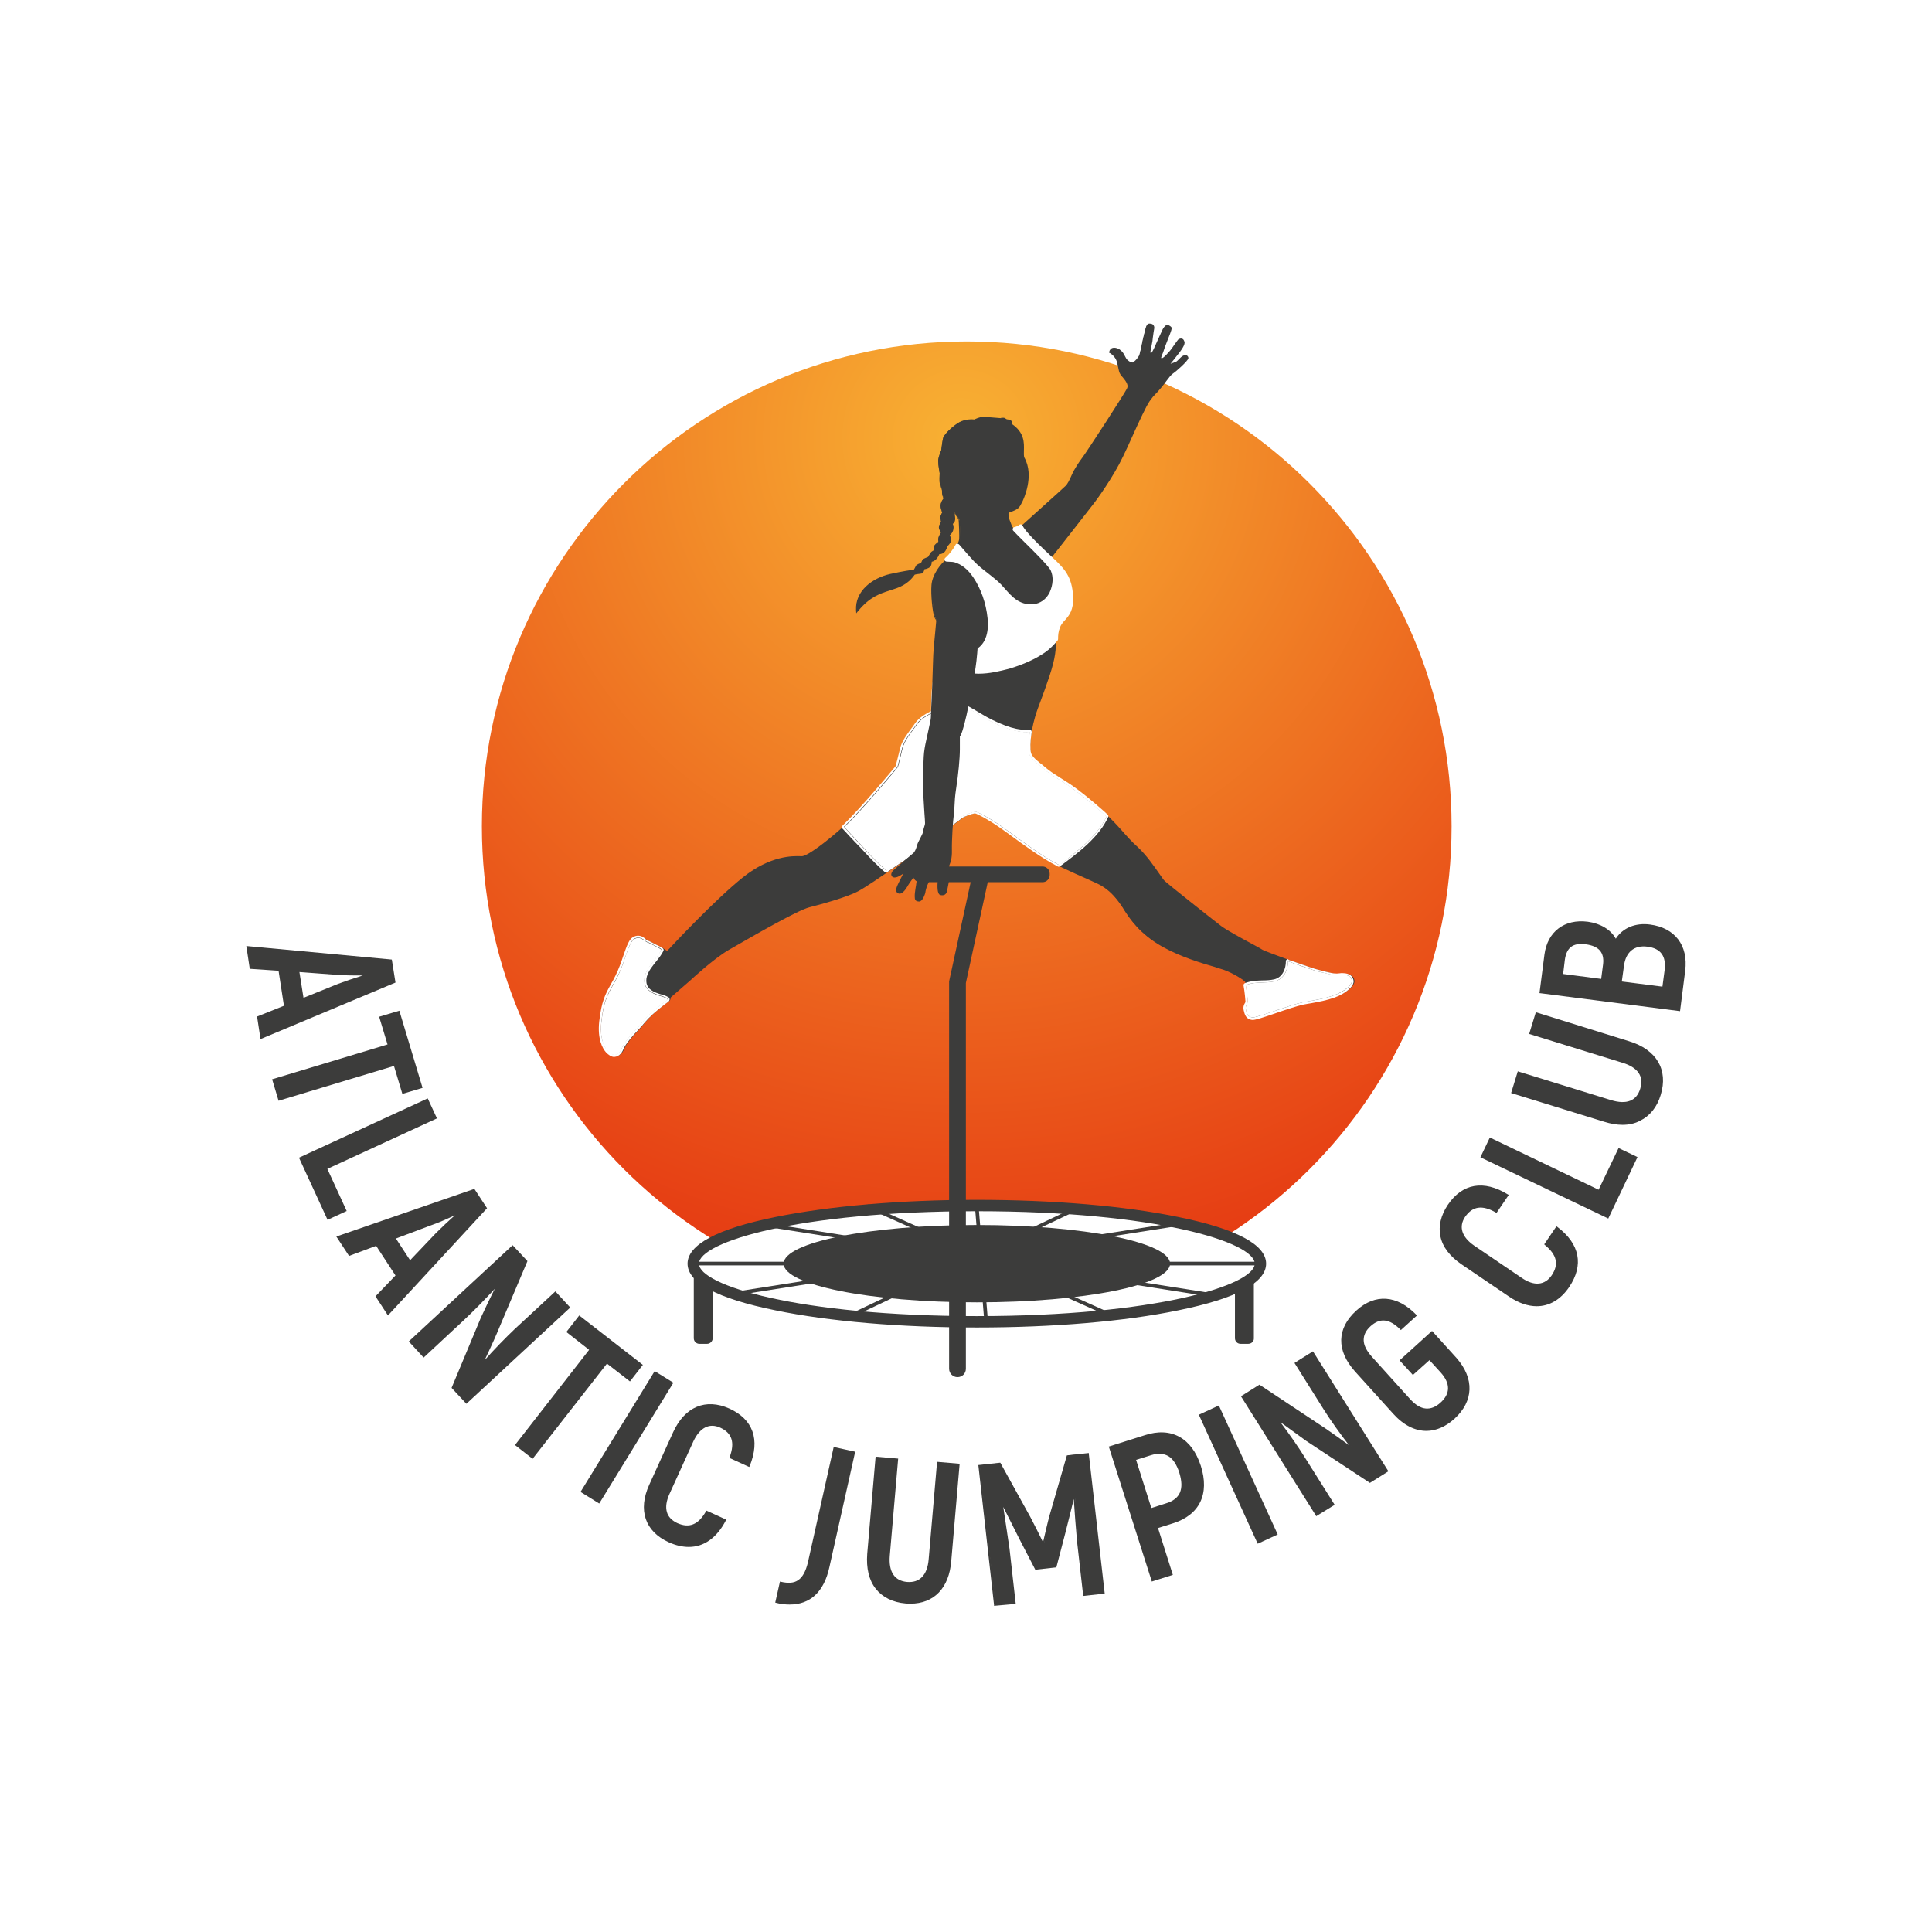 <?xml version="1.0" encoding="UTF-8"?> <svg xmlns="http://www.w3.org/2000/svg" width="400" height="400" viewBox="0 0 400 400" fill="none"> <rect width="400" height="400" fill="white"></rect> <path d="M200.152 70.695C255.594 70.695 300.535 115.637 300.535 171.079C300.535 226.521 255.594 271.463 200.152 271.463C144.709 271.463 99.768 226.521 99.768 171.079C99.768 115.637 144.709 70.695 200.152 70.695Z" fill="url(#paint0_radial_77_299)"></path> <path d="M258.442 278.226H256.84C256.173 278.226 255.683 277.692 255.683 277.069V261.941C255.683 261.273 256.217 260.784 256.84 260.784H258.442C259.109 260.784 259.599 261.318 259.599 261.941V277.069C259.643 277.692 259.109 278.226 258.442 278.226Z" fill="#3C3C3B"></path> <path d="M146.4 278.226H144.798C144.131 278.226 143.641 277.692 143.641 277.069V261.941C143.641 261.273 144.175 260.784 144.798 260.784H146.4C147.067 260.784 147.557 261.318 147.557 261.941V277.069C147.557 277.692 147.023 278.226 146.4 278.226Z" fill="#3C3C3B"></path> <path d="M202.243 273.688C234.657 273.688 260.933 268.289 260.933 261.629C260.933 254.97 234.657 249.571 202.243 249.571C169.829 249.571 143.552 254.97 143.552 261.629C143.552 268.289 169.829 273.688 202.243 273.688Z" fill="white"></path> <path d="M202.243 274.845C186.491 274.845 171.674 273.599 160.506 271.285C148.447 268.838 142.351 265.545 142.351 261.629C142.351 257.714 148.447 254.421 160.506 251.974C171.674 249.704 186.491 248.414 202.243 248.414C217.995 248.414 232.812 249.66 243.981 251.974C256.039 254.421 262.135 257.714 262.135 261.629C262.135 265.545 256.039 268.838 243.981 271.285C232.812 273.599 217.995 274.845 202.243 274.845ZM202.243 250.772C165.222 250.772 144.709 257.18 144.709 261.629C144.709 266.079 165.178 272.487 202.243 272.487C239.264 272.487 259.777 266.079 259.777 261.629C259.777 257.18 239.264 250.772 202.243 250.772Z" fill="#3C3C3B"></path> <path d="M202.243 269.639C224.335 269.639 242.245 266.053 242.245 261.629C242.245 257.206 224.335 253.62 202.243 253.62C180.15 253.62 162.241 257.206 162.241 261.629C162.241 266.053 180.15 269.639 202.243 269.639Z" fill="#3C3C3B"></path> <path d="M260.711 261.229H143.953V261.985H260.711V261.229Z" fill="#3C3C3B"></path> <path d="M158.956 253.269L158.839 254.017L251.976 268.678L252.094 267.931L158.956 253.269Z" fill="#3C3C3B"></path> <path d="M244.866 252.905L152.906 267.333L153.023 268.08L244.983 253.652L244.866 252.905Z" fill="#3C3C3B"></path> <path d="M222.988 249.765L176.957 271.601L177.281 272.285L223.313 250.448L222.988 249.765Z" fill="#3C3C3B"></path> <path d="M179.683 249.353L179.374 250.043L228.915 272.24L229.224 271.55L179.683 249.353Z" fill="#3C3C3B"></path> <path d="M202.59 249.534L201.836 249.596L203.718 272.702L204.472 272.64L202.59 249.534Z" fill="#3C3C3B"></path> <path d="M215.859 182.426H190.496C189.784 182.426 189.206 181.847 189.206 181.135V180.869C189.206 180.157 189.784 179.578 190.496 179.578H215.859C216.571 179.578 217.149 180.157 217.149 180.869V181.135C217.149 181.847 216.571 182.426 215.859 182.426Z" fill="#3C3C3B"></path> <path d="M215.859 182.649H190.496C189.695 182.649 189.027 181.981 189.027 181.18V180.869C189.027 180.068 189.695 179.4 190.496 179.4H215.859C216.66 179.4 217.327 180.068 217.327 180.869V181.136C217.327 181.981 216.66 182.649 215.859 182.649ZM190.496 179.756C189.873 179.756 189.383 180.246 189.383 180.869V181.136C189.383 181.759 189.873 182.248 190.496 182.248H215.859C216.482 182.248 216.971 181.759 216.971 181.136V180.869C216.971 180.246 216.482 179.756 215.859 179.756H190.496Z" fill="#3C3C3B"></path> <path d="M198.238 285.124C197.304 285.124 196.503 284.367 196.503 283.388V203.162L196.547 202.984L201.353 180.869C201.576 179.935 202.465 179.356 203.4 179.534C204.334 179.757 204.913 180.646 204.735 181.581L199.974 203.518V283.388C199.974 284.367 199.217 285.124 198.238 285.124Z" fill="#3C3C3B"></path> <path d="M58.965 208.323L57.808 200.759L51.846 200.358L51.178 195.998L80.902 198.756L81.569 203.206L54.071 214.819L53.403 210.548L58.965 208.323ZM62.703 206.855L70.089 203.873C71.913 203.161 74.583 202.316 76.052 201.871V201.738C74.494 201.782 71.691 201.782 69.778 201.604L61.813 201.026L62.703 206.855Z" fill="#3C3C3B"></path> <path d="M53.937 215.131L53.225 210.459L58.787 208.234L57.674 200.981L51.712 200.58L51 195.864L81.124 198.667L81.88 203.428L53.937 215.131ZM53.625 210.681L54.248 214.597L81.391 203.117L80.768 198.979L51.445 196.264L52.068 200.18L58.03 200.58L59.187 208.456L53.625 210.681ZM62.525 207.121L61.546 200.847L69.733 201.426C71.913 201.604 75.073 201.559 76.007 201.559H76.185L76.274 202.004L76.096 202.049C74.538 202.538 71.869 203.384 70.133 204.051L62.525 207.121ZM61.991 201.248L62.836 206.587L70 203.695C71.424 203.161 73.515 202.449 75.117 201.96C73.649 201.96 71.424 201.96 69.733 201.826L61.991 201.248Z" fill="#3C3C3B"></path> <path d="M83.483 226.211L81.747 220.426L57.853 227.635L56.607 223.541L80.501 216.332L78.766 210.592L82.548 209.436L87.265 225.054L83.483 226.211Z" fill="#3C3C3B"></path> <path d="M57.675 227.901L56.34 223.452L80.234 216.243L78.499 210.503L82.682 209.257L87.487 225.232L83.305 226.477L81.569 220.693L57.675 227.901ZM56.829 223.674L57.942 227.367L81.836 220.159L83.572 225.943L86.998 224.92L82.415 209.702L78.989 210.726L80.724 216.466L56.829 223.674Z" fill="#3C3C3B"></path> <path d="M71.557 250.639L67.953 252.285L62.213 239.782L88.51 227.679L90.246 231.461L67.552 241.918L71.557 250.639Z" fill="#3C3C3B"></path> <path d="M67.819 252.552L61.901 239.693L62.079 239.604L88.555 227.412L90.468 231.55L67.775 242.006L71.779 250.728L67.819 252.552ZM62.435 239.871L68.042 252.018L71.29 250.505L67.285 241.784L89.978 231.327L88.377 227.901L62.435 239.871Z" fill="#3C3C3B"></path> <path d="M82.103 264.077L77.92 257.67L72.313 259.761L69.911 256.112L98.121 246.368L100.569 250.15L80.323 272.087L77.965 268.438L82.103 264.077ZM84.861 261.229L90.379 255.445C91.758 254.066 93.805 252.152 94.962 251.173L94.873 251.084C93.494 251.752 90.913 252.909 89.088 253.576L81.613 256.335L84.861 261.229Z" fill="#3C3C3B"></path> <path d="M80.323 272.353L77.742 268.393L81.88 264.077L77.876 257.937L72.269 260.028L69.644 256.023L69.867 255.934L98.211 246.145L100.836 250.15L80.323 272.353ZM78.187 268.438L80.323 271.73L100.302 250.105L97.988 246.59L70.133 256.201L72.314 259.538L77.92 257.447L82.281 264.122L78.187 268.438ZM84.862 261.541L81.391 256.201L89.089 253.353C91.091 252.641 93.761 251.396 94.873 250.862L95.007 250.773L95.274 251.173L95.14 251.262C93.894 252.33 91.848 254.243 90.557 255.534L84.862 261.541ZM81.969 256.424L84.906 260.918L90.246 255.311C91.358 254.199 92.96 252.686 94.162 251.618C92.827 252.241 90.78 253.175 89.178 253.709L81.969 256.424Z" fill="#3C3C3B"></path> <path d="M117.789 270.707L96.564 290.374L93.716 287.304L99.724 272.932C100.702 270.84 102.126 267.903 103.016 266.124L102.883 266.079C100.969 268.259 97.899 271.374 95.897 273.199L87.71 280.807L84.906 277.782L106.131 258.114L108.979 261.185L102.66 276.091C101.815 278.049 100.569 280.674 99.768 282.365L99.901 282.409C101.77 280.229 104.796 277.114 106.665 275.334L114.941 267.681L117.789 270.707Z" fill="#3C3C3B"></path> <path d="M96.564 290.641L93.494 287.349L99.545 272.843C100.346 271.108 101.503 268.66 102.438 266.836C100.569 268.883 97.899 271.597 96.03 273.332L87.709 281.075L84.639 277.738L84.773 277.604L106.131 257.803L109.201 261.096L102.838 276.136C102.126 277.827 101.103 279.962 100.346 281.609C102.171 279.517 104.84 276.803 106.576 275.157L114.986 267.37L118.056 270.707L117.922 270.841L96.564 290.641ZM93.983 287.26L96.609 290.108L117.566 270.707L115.03 267.948L106.887 275.513C104.974 277.293 101.948 280.452 100.124 282.543L100.035 282.632L99.545 282.499L99.946 281.698C100.747 280.051 101.815 277.782 102.527 276.047L108.801 261.229L106.175 258.382L85.218 277.782L87.754 280.541L95.808 273.065C97.855 271.152 100.925 268.037 102.749 265.946L102.838 265.857L103.328 265.991L103.239 266.213C102.304 268.082 100.88 271.019 99.946 273.021L93.983 287.26Z" fill="#3C3C3B"></path> <path d="M130.381 285.747L125.62 282.053L110.269 301.765L106.887 299.14L122.238 279.428L117.522 275.735L119.969 272.62L132.829 282.632L130.381 285.747Z" fill="#3C3C3B"></path> <path d="M110.269 302.032L106.62 299.184L121.971 279.472L117.255 275.779L119.925 272.353L133.095 282.587L130.426 286.013L125.665 282.32L110.269 302.032ZM107.154 299.095L110.224 301.498L125.576 281.786L130.337 285.479L132.561 282.632L120.013 272.843L117.789 275.69L122.505 279.383L107.154 299.095Z" fill="#3C3C3B"></path> <path d="M139.147 286.369L123.974 311.02L120.415 308.84L135.588 284.189L139.147 286.369Z" fill="#3C3C3B"></path> <path d="M124.063 311.287L120.192 308.884L135.543 283.877L139.414 286.28L124.063 311.287ZM120.726 308.751L123.974 310.753L138.925 286.414L135.677 284.411L120.726 308.751Z" fill="#3C3C3B"></path> <path d="M134.608 307.416L139.547 296.559C141.995 291.22 146.266 289.662 150.894 291.798C155.655 293.979 157.212 298.117 155.032 303.456L151.25 301.721C152.451 298.517 151.695 296.515 149.203 295.358C146.978 294.335 144.842 295.136 143.418 298.295L138.479 309.152C137.055 312.267 137.856 314.402 140.17 315.47C142.751 316.627 144.753 315.826 146.355 312.934L150.137 314.669C147.512 319.742 143.374 321.299 138.524 319.119C133.852 317.028 132.161 312.756 134.608 307.416Z" fill="#3C3C3B"></path> <path d="M142.618 320.276C141.283 320.276 139.903 319.964 138.435 319.297C133.54 317.072 132.028 312.622 134.43 307.372L139.369 296.515C141.772 291.264 146.088 289.44 150.983 291.62C155.922 293.845 157.435 298.072 155.21 303.545L155.121 303.723L151.027 301.854L151.072 301.676C152.184 298.651 151.561 296.693 149.114 295.58C146.845 294.557 144.887 295.58 143.552 298.428L138.613 309.285C137.946 310.753 137.768 312.044 138.079 313.067C138.346 314.046 139.102 314.803 140.215 315.337C142.707 316.449 144.576 315.693 146.177 312.889L146.266 312.756L150.36 314.625L150.271 314.803C148.402 318.407 145.732 320.276 142.618 320.276ZM134.742 307.505C132.473 312.533 133.896 316.805 138.569 318.941C143.241 321.077 147.245 319.608 149.826 314.758L146.4 313.201C144.753 316.049 142.662 316.849 140.037 315.648C138.791 315.07 138.035 314.269 137.723 313.156C137.412 311.999 137.59 310.665 138.302 309.107L143.241 298.25C144.62 295.18 146.845 294.067 149.292 295.224C151.917 296.426 152.629 298.517 151.517 301.632L154.943 303.189C156.945 298.072 155.477 294.067 150.805 291.976C146.133 289.84 141.995 291.62 139.725 296.648L134.742 307.505Z" fill="#3C3C3B"></path> <path d="M161.618 327.707C164.644 328.374 166.557 327.529 167.447 323.569L172.742 299.852L176.836 300.786L171.541 324.503C170.206 330.465 166.468 333.046 160.728 331.756L161.618 327.707Z" fill="#3C3C3B"></path> <path d="M163.487 332.201C162.597 332.201 161.662 332.112 160.683 331.845L160.505 331.8L161.484 327.44L161.662 327.484C163.22 327.84 164.377 327.751 165.222 327.173C166.156 326.55 166.824 325.348 167.269 323.479L172.608 299.585L177.058 300.564L171.718 324.458C170.606 329.575 167.758 332.201 163.487 332.201ZM160.95 331.533C166.468 332.69 170.028 330.243 171.362 324.414L176.658 300.875L172.964 300.03L167.669 323.568C167.224 325.571 166.512 326.861 165.444 327.529C164.51 328.107 163.353 328.241 161.751 327.929L160.95 331.533Z" fill="#3C3C3B"></path> <path d="M179.772 321.744L181.463 301.81L185.735 302.166L184.044 322.1C183.733 325.704 185.201 327.528 187.826 327.751C190.407 327.973 192.187 326.416 192.498 322.856L194.189 302.922L198.461 303.278L196.77 323.212C196.236 329.175 192.632 332.245 187.47 331.8C182.309 331.355 179.238 327.706 179.772 321.744Z" fill="#3C3C3B"></path> <path d="M188.493 332.022C188.182 332.022 187.826 332.022 187.47 331.978C184.845 331.755 182.709 330.687 181.33 328.952C179.906 327.172 179.327 324.68 179.55 321.699L181.285 301.587L185.957 301.987L184.222 322.1C183.955 325.437 185.201 327.306 187.826 327.528C189.072 327.617 190.095 327.306 190.852 326.549C191.653 325.748 192.142 324.503 192.276 322.767L194.011 302.655L198.683 303.055L196.948 323.168C196.503 328.819 193.344 332.022 188.493 332.022ZM179.95 321.744C179.728 324.591 180.306 326.994 181.641 328.685C182.976 330.332 184.978 331.355 187.514 331.577C192.721 332.022 196.102 328.863 196.592 323.168L198.283 303.411L194.367 303.055L192.676 322.812C192.543 324.592 192.009 325.971 191.163 326.816C190.318 327.662 189.205 328.018 187.826 327.884C184.978 327.617 183.554 325.57 183.866 322.055L185.557 302.343L181.641 301.987L179.95 321.744Z" fill="#3C3C3B"></path> <path d="M225.292 300.964L228.54 329.753L224.491 330.198L223.245 318.985C222.978 315.693 222.711 312.667 222.533 309.641L222.355 309.597C221.777 311.999 221.109 314.714 220.397 317.472L218.617 324.28L214.524 324.725L211.276 318.451C209.985 315.915 208.695 313.423 207.627 311.199L207.493 311.287C207.938 314.269 208.428 317.25 208.873 320.543L210.119 331.756L206.07 332.201L202.821 303.412L207.048 302.922L213.189 314.046C214.034 315.604 215.325 318.273 215.948 319.519H216.126C216.437 318.14 217.105 315.292 217.594 313.557L221.154 301.32L225.292 300.964Z" fill="#3C3C3B"></path> <path d="M205.802 332.468V332.29L202.554 303.323L207.093 302.833L213.322 314.091C214.079 315.515 215.28 317.918 215.948 319.297C216.304 317.829 216.882 315.203 217.327 313.646L220.887 301.321L225.425 300.831V301.009L228.718 329.932L224.268 330.421L222.978 319.03C222.711 315.96 222.489 313.157 222.311 310.353C221.777 312.578 221.154 315.07 220.531 317.517L218.706 324.503L214.346 324.993L211.053 318.63C209.896 316.36 208.739 314.046 207.716 312C208.116 314.714 208.561 317.562 209.006 320.632L210.297 332.067L205.802 332.468ZM202.955 303.679L206.158 332.067L209.852 331.667L208.606 320.632C208.161 317.339 207.671 314.313 207.226 311.377V311.243L207.671 310.976L207.76 311.154C208.828 313.379 210.163 315.915 211.409 318.407L214.568 324.548L218.395 324.103L220.13 317.428C220.798 314.714 221.51 311.955 222.088 309.552L222.133 309.33L222.622 309.508V309.641C222.8 312.667 223.067 315.648 223.334 318.941L224.58 329.976L228.273 329.576L225.069 301.187L221.154 301.632L217.638 313.735C217.193 315.426 216.482 318.274 216.17 319.653L216.126 319.786L215.681 319.831L215.636 319.697C215.013 318.407 213.723 315.782 212.922 314.224L206.87 303.234L202.955 303.679Z" fill="#3C3C3B"></path> <path d="M248.386 303.5C250.21 309.285 248.163 313.468 242.779 315.203L239.486 316.271L242.557 325.971L238.596 327.217L229.831 299.629L237.128 297.315C242.512 295.58 246.606 297.894 248.386 303.5ZM244.336 304.791C243.268 301.409 241.266 300.119 238.24 301.098L234.948 302.121L238.24 312.444L241.489 311.421C244.559 310.486 245.493 308.351 244.336 304.791Z" fill="#3C3C3B"></path> <path d="M238.463 327.44L238.418 327.262L229.563 299.496L237.039 297.138C239.753 296.248 242.2 296.381 244.203 297.494C246.205 298.606 247.673 300.609 248.608 303.456C250.477 309.285 248.385 313.646 242.868 315.381L239.753 316.36L242.823 326.06L238.463 327.44ZM230.053 299.763L238.73 326.995L242.334 325.838L239.264 316.138L242.779 315.025C248.118 313.334 250.076 309.241 248.252 303.59C247.362 300.831 245.938 298.873 244.025 297.85C242.111 296.782 239.798 296.693 237.172 297.538L230.053 299.763ZM238.151 312.712L234.77 302.032L238.24 300.92C239.798 300.431 241.088 300.52 242.156 301.142C243.179 301.765 244.025 303.011 244.559 304.747C245.137 306.571 245.182 308.039 244.692 309.152C244.203 310.309 243.224 311.11 241.622 311.599L238.151 312.712ZM235.215 302.255L238.374 312.222L241.444 311.243C242.912 310.798 243.847 310.042 244.292 309.018C244.737 307.95 244.692 306.616 244.158 304.88C243.624 303.234 242.868 302.077 241.933 301.498C240.955 300.92 239.753 300.831 238.329 301.276L235.215 302.255Z" fill="#3C3C3B"></path> <path d="M252.257 291.309L264.271 317.65L260.489 319.386L248.475 293.044L252.257 291.309Z" fill="#3C3C3B"></path> <path d="M260.4 319.608L260.311 319.43L248.208 292.91L252.346 290.997L252.435 291.175L264.538 317.695L260.4 319.608ZM248.741 293.133L260.622 319.119L264.093 317.561L252.212 291.576L248.741 293.133Z" fill="#3C3C3B"></path> <path d="M271.702 280.007L287.097 304.524L283.582 306.749L270.545 298.161C268.676 296.782 266.051 294.869 264.449 293.667L264.404 293.801C266.184 296.114 268.676 299.674 270.144 301.988L276.107 311.421L272.592 313.602L257.196 289.084L260.711 286.859L274.193 295.803C275.973 297.004 278.287 298.695 279.844 299.808L279.889 299.674C278.109 297.449 275.573 293.89 274.193 291.709L268.186 282.143L271.702 280.007Z" fill="#3C3C3B"></path> <path d="M272.502 313.913L272.413 313.735L256.929 289.084L260.755 286.681L274.371 295.714C275.884 296.737 277.797 298.117 279.266 299.185C277.575 297.004 275.35 293.89 274.104 291.887L268.008 282.187L271.835 279.784L287.453 304.613L283.626 307.016L270.456 298.339C268.809 297.138 266.673 295.58 265.072 294.423C266.762 296.648 268.943 299.763 270.278 301.943L276.329 311.555L272.502 313.913ZM257.418 289.217L272.636 313.379L275.795 311.377L269.966 302.077C268.498 299.719 265.961 296.114 264.271 293.934L264.182 293.845L264.404 293.4L264.582 293.534C266.139 294.735 268.765 296.648 270.678 298.028L283.582 306.526L286.83 304.48L271.612 280.318L268.453 282.32L274.371 291.709C275.751 293.934 278.331 297.494 280.022 299.63L280.111 299.719L279.889 300.163L279.132 299.63C277.664 298.562 275.617 297.093 274.06 296.025L260.666 287.126L257.418 289.217Z" fill="#3C3C3B"></path> <path d="M288.61 292.599L280.69 283.833C276.774 279.473 277.041 274.978 280.957 271.463C284.784 268.037 289.144 268.259 293.104 272.353L290.034 275.112C287.676 272.754 285.585 272.665 283.627 274.444C281.669 276.224 281.535 278.405 283.894 281.03L291.77 289.751C294.128 292.376 296.397 292.376 298.355 290.597C300.402 288.728 300.624 286.503 298.399 284.056L295.952 281.341L292.526 284.412L290.034 281.653L296.486 275.824L301.425 281.297C305.163 285.569 304.851 290.107 301.025 293.622C297.154 297.093 292.57 296.96 288.61 292.599Z" fill="#3C3C3B"></path> <path d="M295.329 296.248C292.971 296.248 290.613 295.091 288.477 292.733L280.557 283.967C276.641 279.606 276.73 275.023 280.824 271.33C284.739 267.77 289.278 268.126 293.238 272.22L293.371 272.353L290.034 275.379L289.901 275.245C287.676 273.021 285.718 272.798 283.76 274.578C282.781 275.468 282.336 276.402 282.336 277.426C282.336 278.494 282.915 279.651 284.027 280.896L291.903 289.618C293.016 290.864 294.128 291.531 295.196 291.62C296.219 291.709 297.243 291.309 298.222 290.419C300.313 288.55 300.313 286.414 298.266 284.145L295.952 281.608L292.526 284.679L289.767 281.653L296.486 275.557L301.559 281.163C305.297 285.435 305.119 290.107 301.114 293.756C299.29 295.402 297.287 296.248 295.329 296.248ZM288.744 292.466C292.482 296.604 297.02 296.96 300.891 293.444C304.763 289.929 304.941 285.524 301.292 281.43L296.486 276.091L290.346 281.653L292.571 284.145L295.997 281.074L298.578 283.922C300.802 286.37 300.758 288.728 298.533 290.73C297.465 291.709 296.353 292.11 295.24 292.021C294.039 291.887 292.838 291.175 291.681 289.885L283.805 281.163C282.648 279.873 282.025 278.627 282.025 277.426C282.025 276.313 282.514 275.245 283.582 274.311C285.674 272.442 287.809 272.62 290.123 274.845L292.927 272.309C289.1 268.438 284.917 268.171 281.18 271.597C277.264 275.112 277.175 279.517 280.957 283.7L288.744 292.466Z" fill="#3C3C3B"></path> <path d="M312.504 268.304L302.671 261.63C297.821 258.337 297.02 253.843 299.868 249.616C302.804 245.255 307.165 244.454 312.06 247.48L309.746 250.906C306.809 249.215 304.718 249.571 303.16 251.885C301.781 253.888 302.226 256.157 305.074 258.115L314.907 264.789C317.755 266.703 319.98 266.302 321.404 264.211C323.006 261.897 322.516 259.761 319.935 257.67L322.249 254.244C326.788 257.67 327.678 262.03 324.652 266.436C321.849 270.618 317.355 271.553 312.504 268.304Z" fill="#3C3C3B"></path> <path d="M318.156 270.44C316.332 270.44 314.374 269.772 312.416 268.437L302.582 261.763C300.179 260.116 298.667 258.159 298.222 255.978C297.777 253.887 298.311 251.618 299.734 249.482C302.76 244.988 307.21 244.231 312.193 247.302L312.371 247.391L309.835 251.128L309.702 251.039C306.898 249.437 304.896 249.704 303.339 251.929C301.959 253.976 302.627 256.112 305.208 257.892L315.041 264.566C317.622 266.346 319.847 266.123 321.271 264.032C322.784 261.763 322.339 259.805 319.847 257.758L319.713 257.625L322.25 253.887L322.428 254.02C327.1 257.536 327.945 261.941 324.875 266.479C323.095 269.105 320.737 270.44 318.156 270.44ZM306.498 245.833C304.006 245.833 301.781 247.124 300.046 249.66C298.667 251.707 298.133 253.842 298.578 255.845C299.023 257.892 300.491 259.805 302.805 261.407L312.638 268.081C317.222 271.196 321.671 270.484 324.563 266.257C327.456 261.985 326.655 257.803 322.339 254.465L320.247 257.58C322.784 259.716 323.229 261.896 321.582 264.255C320.025 266.568 317.622 266.791 314.819 264.878L304.985 258.203C302.226 256.334 301.47 253.976 302.983 251.707C304.585 249.348 306.765 248.992 309.702 250.594L311.793 247.48C309.924 246.412 308.144 245.833 306.498 245.833Z" fill="#3C3C3B"></path> <path d="M335.242 237.913L338.802 239.649L332.84 252.019L306.72 239.515L308.545 235.733L331.06 246.546L335.242 237.913Z" fill="#3C3C3B"></path> <path d="M332.973 252.285L306.498 239.604L308.456 235.51L330.971 246.323L335.109 237.691L339.025 239.559L332.973 252.285ZM307.032 239.426L332.795 251.751L338.58 239.693L335.332 238.136L331.193 246.768L308.678 235.955L307.032 239.426Z" fill="#3C3C3B"></path> <path d="M332.216 232.084L313.083 226.21L314.329 222.117L333.462 227.99C336.889 229.058 338.98 227.99 339.781 225.499C340.537 223.007 339.38 220.96 335.954 219.892L316.821 214.018L318.067 209.925L337.2 215.798C342.94 217.578 345.165 221.761 343.607 226.7C342.139 231.639 337.956 233.864 332.216 232.084Z" fill="#3C3C3B"></path> <path d="M335.909 232.885C334.753 232.885 333.462 232.662 332.172 232.262L312.86 226.299L314.24 221.805L333.551 227.768C336.755 228.747 338.846 227.946 339.603 225.365C340.359 222.829 339.113 221.004 335.909 220.025L316.598 214.063L317.977 209.569L337.289 215.576C342.984 217.311 345.432 221.494 343.83 226.7C343.073 229.236 341.56 231.061 339.558 232.039C338.49 232.618 337.244 232.885 335.909 232.885ZM313.305 226.077L332.261 231.906C334.975 232.751 337.467 232.707 339.425 231.728C341.338 230.794 342.717 229.014 343.474 226.611C344.987 221.627 342.673 217.667 337.155 215.976L318.2 210.147L317.043 213.885L335.998 219.714C339.38 220.737 340.76 222.829 339.959 225.543C339.113 228.302 336.799 229.236 333.418 228.168L314.462 222.339L313.305 226.077Z" fill="#3C3C3B"></path> <path d="M341.606 191.592C346.723 192.259 349.393 195.908 348.725 200.936L347.657 209.124L318.957 205.43L319.936 197.644C320.514 193.016 323.896 190.391 328.702 191.014C331.505 191.37 333.596 192.793 334.486 194.707C335.866 192.393 338.491 191.192 341.606 191.592ZM323.407 201.826L331.638 202.894L332.039 199.601C332.35 197.11 331.105 195.641 328.301 195.285C325.587 194.929 324.119 195.997 323.763 198.667L323.407 201.826ZM341.072 195.819C338.135 195.419 336.355 197.11 335.999 200.002L335.554 203.384L344.32 204.496L344.765 200.981C345.165 197.911 343.964 196.175 341.072 195.819Z" fill="#3C3C3B"></path> <path d="M347.835 209.346L318.734 205.609L319.758 197.644C320.381 192.883 323.896 190.213 328.746 190.836C331.371 191.192 333.507 192.482 334.531 194.351C335.954 192.126 338.58 191.014 341.605 191.414C346.767 192.082 349.57 195.731 348.903 200.981L347.835 209.346ZM319.179 205.297L347.523 208.902L348.547 200.892C349.17 195.909 346.5 192.393 341.561 191.77C338.58 191.37 335.999 192.527 334.664 194.796L334.486 195.108L334.308 194.752C333.418 192.838 331.327 191.503 328.702 191.147C324.029 190.525 320.737 193.016 320.158 197.599L319.179 205.297ZM344.498 204.719L335.331 203.562L335.776 200.002C336.177 196.843 338.135 195.286 341.072 195.642C344.053 196.042 345.343 197.822 344.943 201.026L344.498 204.719ZM335.776 203.206L344.186 204.274L344.631 200.937C345.032 197.955 343.83 196.354 341.072 195.998C338.357 195.642 336.577 197.11 336.221 200.002L335.776 203.206ZM331.816 203.072L323.184 201.96L323.629 198.623C323.985 195.864 325.542 194.707 328.346 195.063C329.769 195.241 330.837 195.731 331.505 196.487C332.172 197.243 332.439 198.311 332.261 199.602L331.816 203.072ZM323.629 201.649L331.505 202.672L331.905 199.602C332.039 198.4 331.816 197.466 331.238 196.799C330.659 196.131 329.68 195.686 328.301 195.508C325.676 195.152 324.341 196.176 323.985 198.712L323.629 201.649Z" fill="#3C3C3B"></path> <path d="M234.636 75.323C234.147 75.367 233.39 74.878 233.034 74.344C232.678 73.81 232.456 73.054 231.699 72.564C231.21 72.253 230.142 71.941 229.875 72.876C229.875 72.876 230.676 73.276 231.21 74.255C231.744 75.234 231.655 76.658 232.189 77.414C232.723 78.171 234.013 79.283 233.613 80.351C233.168 81.463 224.981 93.922 224.313 94.768C223.646 95.613 222.578 97.26 222.177 98.239C221.732 99.218 221.243 100.241 220.798 100.686C220.62 100.864 206.203 113.857 205.892 114.168C206.648 115.993 209.451 114.88 209.852 116.793C209.985 117.505 215.102 117.683 215.191 118.395C218.217 114.702 226.093 104.468 226.582 103.89C227.116 103.222 230.454 98.594 232.411 94.456C234.369 90.318 236.95 84.311 237.929 82.932C238.952 81.552 239.086 81.641 240.287 80.173C241.489 78.705 242.156 77.503 242.824 77.103C243.491 76.658 246.027 74.344 245.849 74.077C245.849 74.077 245.76 73.543 245.182 73.766C244.648 73.988 243.98 74.878 243.669 75.056C243.357 75.234 241.978 75.679 241.978 75.679C241.978 75.679 241.756 75.679 241.889 75.456C242.023 75.234 242.334 74.967 242.913 74.21C243.58 73.321 245.226 71.363 245.004 70.784C244.915 70.473 244.826 70.384 244.692 70.339C244.603 70.295 244.247 70.295 244.069 70.428C243.891 70.606 242.601 72.52 242.334 72.742C242.067 72.965 241.8 73.321 241.489 73.632C241.177 73.944 240.821 74.299 240.554 74.344C240.287 74.388 239.931 74.21 240.065 73.81C240.198 73.454 240.51 72.698 240.777 71.852C241.044 70.962 242.334 68.115 242.201 67.848C242.067 67.625 241.578 67.403 241.4 67.492C241.222 67.581 240.91 67.981 240.777 68.293C240.643 68.604 239.086 71.941 238.997 72.208C238.908 72.475 238.507 73.232 238.329 73.321C238.196 73.41 237.884 73.232 237.751 73.009C237.884 72.342 238.151 71.096 238.196 70.606C238.285 69.983 238.507 68.337 238.552 68.07C238.73 67.225 237.929 67.225 237.706 67.225C237.484 67.225 237.35 67.536 237.217 68.07C237.084 68.559 236.639 70.295 236.505 71.051C236.416 71.496 236.06 73.054 235.927 73.632C236.149 73.632 235.571 74.789 234.636 75.323Z" fill="#3C3C3B"></path> <path d="M215.058 119.063L214.969 118.529C214.835 118.306 213.367 118.084 212.477 117.95C210.653 117.639 209.718 117.461 209.585 116.972C209.407 116.171 208.828 115.993 207.849 115.77C207.004 115.592 206.07 115.37 205.625 114.346L205.58 114.213L205.714 114.079C205.892 113.901 210.43 109.763 215.948 104.824C218.44 102.599 220.575 100.641 220.664 100.552C220.976 100.241 221.421 99.44 221.955 98.194C222.4 97.171 223.512 95.48 224.135 94.679C224.891 93.7 232.99 81.285 233.39 80.307C233.657 79.595 232.99 78.794 232.456 78.126C232.278 77.948 232.144 77.77 232.011 77.592C231.699 77.147 231.61 76.569 231.477 75.946C231.388 75.412 231.254 74.834 231.032 74.389C230.543 73.499 229.786 73.098 229.786 73.098L229.608 73.009L229.653 72.831C229.742 72.386 230.053 72.164 230.231 72.075C230.809 71.852 231.521 72.164 231.788 72.342C232.367 72.742 232.678 73.232 232.901 73.721C232.99 73.899 233.079 74.077 233.168 74.211C233.479 74.7 234.102 75.056 234.503 75.056C235.304 74.611 235.793 73.677 235.882 73.543C236.06 72.92 236.416 71.407 236.461 71.007C236.594 70.25 237.039 68.56 237.172 68.026C237.306 67.536 237.484 67.047 237.884 67.002C238.018 67.002 238.507 66.958 238.774 67.269C238.952 67.492 239.041 67.759 238.952 68.115C238.908 68.293 238.774 69.183 238.685 69.894L238.596 70.651C238.507 71.14 238.285 72.297 238.151 72.965C238.24 73.054 238.329 73.098 238.374 73.098C238.463 73.009 238.819 72.386 238.908 72.164C238.997 71.897 240.554 68.56 240.688 68.248C240.821 67.937 241.177 67.492 241.4 67.358C241.533 67.269 241.711 67.269 241.889 67.314C242.112 67.403 242.423 67.581 242.557 67.803C242.645 68.026 242.556 68.382 241.8 70.25C241.533 70.918 241.266 71.63 241.133 71.986C240.955 72.609 240.732 73.187 240.554 73.588C240.51 73.766 240.421 73.899 240.421 73.988C240.376 74.077 240.421 74.122 240.421 74.122C240.465 74.166 240.554 74.211 240.599 74.166C240.777 74.122 241.222 73.721 241.4 73.543C241.533 73.41 241.667 73.232 241.8 73.098C241.978 72.92 242.112 72.742 242.245 72.609C242.334 72.52 242.868 71.808 243.179 71.318C243.669 70.651 243.847 70.384 243.936 70.295C244.203 70.072 244.603 70.028 244.826 70.161C245.004 70.25 245.093 70.384 245.226 70.74C245.449 71.363 244.559 72.564 243.402 73.988C243.268 74.122 243.179 74.3 243.09 74.389C242.779 74.789 242.557 75.056 242.379 75.278L242.334 75.323C242.823 75.145 243.357 74.967 243.535 74.878C243.624 74.834 243.802 74.656 243.98 74.478C244.336 74.122 244.692 73.721 245.093 73.588C245.404 73.454 245.627 73.543 245.716 73.588C245.938 73.721 246.027 73.944 246.027 74.033C246.027 74.077 246.072 74.122 246.027 74.211C245.894 74.789 243.446 76.969 242.868 77.325C242.468 77.592 242.023 78.171 241.489 78.883C241.177 79.328 240.821 79.773 240.376 80.307C239.842 80.974 239.486 81.33 239.175 81.641C238.819 81.998 238.552 82.309 238.018 83.065C237.35 84 235.838 87.248 234.414 90.407C233.791 91.831 233.123 93.255 232.5 94.545C230.454 98.862 227.027 103.489 226.627 104.023C226.493 104.201 225.781 105.091 224.758 106.426C222.177 109.719 217.416 115.859 215.236 118.529L215.058 119.063ZM206.203 114.257C206.559 114.925 207.271 115.058 207.983 115.236C208.873 115.414 209.852 115.637 210.074 116.794C210.208 117.016 211.676 117.239 212.566 117.372C213.901 117.594 214.791 117.772 215.191 118.039C217.416 115.281 221.999 109.363 224.536 106.159C225.559 104.824 226.271 103.934 226.404 103.756C226.805 103.267 230.187 98.639 232.233 94.367C232.812 93.121 233.479 91.653 234.147 90.229C235.66 86.892 237.083 83.777 237.795 82.798C238.374 82.042 238.641 81.731 238.997 81.33C239.264 81.019 239.62 80.707 240.154 79.995C240.554 79.461 240.91 79.016 241.222 78.571C241.8 77.77 242.245 77.147 242.734 76.88C243.402 76.48 245.449 74.567 245.671 74.122C245.671 74.077 245.627 74.033 245.582 73.988C245.538 73.944 245.404 73.988 245.36 73.988C245.048 74.077 244.692 74.478 244.425 74.789C244.203 75.011 244.025 75.189 243.891 75.278C243.535 75.501 242.29 75.901 242.156 75.946H242.112H242.067C241.978 75.946 241.845 75.901 241.756 75.768C241.711 75.679 241.667 75.546 241.8 75.368C241.889 75.234 241.978 75.145 242.112 74.967C242.29 74.789 242.512 74.522 242.823 74.122C242.912 73.988 243.046 73.855 243.135 73.721C243.669 73.054 245.004 71.318 244.87 70.918C244.781 70.651 244.737 70.651 244.692 70.606C244.648 70.606 244.47 70.606 244.381 70.695C244.292 70.784 243.98 71.229 243.669 71.63C243.135 72.386 242.779 72.876 242.645 73.009C242.556 73.098 242.379 73.276 242.245 73.41C242.112 73.543 241.978 73.721 241.8 73.855C241.4 74.255 241.044 74.567 240.732 74.611C240.51 74.656 240.243 74.567 240.065 74.389C239.931 74.211 239.887 73.988 239.976 73.766C240.02 73.677 240.065 73.499 240.154 73.365C240.332 72.965 240.51 72.431 240.688 71.808C240.777 71.452 241.088 70.74 241.355 70.028C241.667 69.316 242.067 68.204 242.112 67.937C242.023 67.848 241.756 67.714 241.667 67.714C241.533 67.803 241.311 68.115 241.133 68.382C240.999 68.693 239.442 72.03 239.353 72.253C239.308 72.386 238.863 73.321 238.552 73.499C238.24 73.677 237.84 73.41 237.662 73.098L237.617 73.009V72.92C237.751 72.253 238.018 71.051 238.062 70.517L238.151 69.761C238.24 69.004 238.374 68.159 238.418 67.981C238.463 67.803 238.418 67.625 238.374 67.536C238.24 67.403 238.018 67.403 237.884 67.403C237.84 67.403 237.751 67.492 237.617 68.07C237.484 68.604 237.039 70.25 236.905 71.007C236.816 71.496 236.461 73.009 236.283 73.632V73.677C236.238 73.721 235.66 74.922 234.636 75.457L234.547 75.501C233.924 75.59 233.123 75.011 232.723 74.433C232.589 74.255 232.5 74.077 232.411 73.899C232.189 73.454 231.922 73.009 231.432 72.698C231.165 72.52 230.631 72.342 230.32 72.475C230.231 72.52 230.142 72.609 230.098 72.698C230.365 72.876 230.943 73.321 231.343 74.077C231.655 74.567 231.744 75.189 231.877 75.768C231.966 76.346 232.1 76.88 232.322 77.192C232.456 77.325 232.589 77.503 232.723 77.681C233.346 78.393 234.147 79.372 233.746 80.351C233.301 81.552 224.936 94.189 224.402 94.857C223.735 95.747 222.667 97.393 222.266 98.283C221.688 99.618 221.243 100.419 220.842 100.819C220.798 100.864 219.107 102.421 216.126 105.091C212.344 108.695 207.048 113.456 206.203 114.257Z" fill="#3C3C3B"></path> <path d="M209.007 87.827C209.407 87.026 208.384 87.16 208.028 86.937C207.85 86.804 207.716 86.759 207.627 86.715C207.627 86.715 207.627 86.715 207.583 86.715C207.494 86.715 207.405 86.715 207.271 86.715C207.271 86.759 207.271 86.804 207.271 86.804C207.271 86.804 204.157 86.492 203.356 86.492C202.555 86.492 201.576 87.026 201.576 87.026C201.576 87.026 199.796 86.804 198.461 87.56C197.126 88.361 195.48 89.963 195.257 90.675C195.079 91.387 194.857 93.256 194.857 93.256C194.857 93.256 194.234 94.546 194.234 95.436C194.234 96.37 194.545 97.972 194.545 97.972C194.545 97.972 194.412 99.619 194.59 100.153C194.768 100.687 195.079 101.176 195.035 101.754C194.99 102.333 195.391 103.178 195.391 103.178C195.391 103.178 194.634 103.979 194.768 104.958C194.901 105.893 195.124 106.026 195.124 106.026C195.124 106.026 194.634 106.827 194.679 107.183C194.723 107.539 194.857 108.028 194.857 108.028C194.857 108.028 194.234 108.963 194.412 109.408C194.59 109.853 194.857 110.298 194.857 110.298C194.857 110.298 194.367 111.054 194.323 111.41C194.278 111.766 194.367 112.3 194.367 112.3C194.367 112.3 193.433 112.923 193.388 113.234C193.344 113.546 193.344 114.124 193.344 114.124C193.344 114.124 192.899 114.302 192.677 114.614C192.41 114.925 192.143 115.504 192.143 115.504C192.143 115.504 191.208 115.86 191.075 115.993C190.897 116.127 190.719 116.75 190.719 116.75C190.719 116.75 189.695 117.106 189.651 117.284C189.606 117.462 189.161 118.218 189.161 118.218C189.161 118.218 187.248 118.441 184.133 119.152C181.018 119.82 177.103 122.178 177.325 126.405C181.908 120.71 185.958 123.291 189.072 118.841C190.096 118.574 190.496 118.663 190.719 118.53C190.941 118.396 191.03 117.729 191.03 117.729C191.03 117.729 192.187 117.64 192.41 117.061C192.588 116.527 192.499 116.171 192.499 116.171C192.499 116.171 193.033 116.127 193.522 115.726C193.967 115.281 194.189 114.614 194.189 114.614C194.189 114.614 195.035 114.658 195.48 113.991C195.925 113.323 195.791 113.145 195.791 113.145C195.791 113.145 196.414 112.656 196.592 112.122C196.77 111.588 196.281 110.921 196.281 110.921C196.281 110.921 196.948 110.387 197.082 109.63C197.215 108.829 196.815 108.518 196.815 108.518C196.815 108.518 197.349 108.429 197.438 107.717C197.527 107.049 197.26 106.293 197.26 106.293L197.438 105.893C197.438 105.893 198.595 107.45 198.639 107.672C198.684 107.85 198.906 111.41 198.728 112.033C198.55 112.701 197.705 114.792 196.192 115.993C194.679 117.195 193.21 119.375 193.077 121.288C192.899 123.202 193.255 126.85 193.611 127.74C193.967 128.675 194.323 128.452 194.278 129.031C194.234 129.609 193.655 135.26 193.655 136.818C193.655 138.375 193.655 141.89 193.477 142.647C193.299 143.358 193.299 146.562 193.299 146.874C193.299 147.185 193.255 147.63 193.255 147.63C193.255 147.63 190.808 148.698 189.873 150.077C188.939 151.457 187.292 153.281 186.848 155.15C186.403 157.019 185.913 158.932 185.913 158.932C185.913 158.932 177.414 169.255 173.499 172.593C169.583 175.93 166.958 177.621 166.112 177.665C165.267 177.71 160.283 176.953 153.92 182.026C147.513 187.098 138.124 197.377 138.124 197.377C138.124 197.377 136.923 196.487 136.3 196.22C135.721 195.953 134.698 195.33 134.208 195.197C133.719 195.063 132.785 193.773 131.494 194.529C130.204 195.286 129.714 198.934 128.023 202.316C126.333 205.698 125.265 206.499 124.686 211.66C124.108 216.866 126.555 218.557 127.356 218.513C128.201 218.468 128.602 217.89 128.958 216.955C129.358 216.021 131.005 214.063 131.895 213.173C132.785 212.283 133.808 210.681 136.211 208.768C138.614 206.855 138.258 207.255 138.347 207.033C138.436 206.855 138.436 206.499 138.436 206.499L142.663 202.806C142.663 202.806 147.379 198.4 150.583 196.532C153.831 194.663 164.421 188.389 167.269 187.677C170.117 186.965 175.145 185.541 177.37 184.34C179.595 183.183 186.002 178.6 186.981 178.021C187.96 177.443 198.728 169.389 199.128 169.122C199.529 168.81 201.62 168.054 202.065 168.143C202.51 168.232 204.869 169.389 207.805 171.48C210.742 173.571 215.503 177.309 219.864 179.445C224.224 181.581 227.161 182.56 228.63 183.628C230.098 184.651 231.388 186.119 232.545 187.944C233.702 189.768 235.66 193.105 240.644 195.864C245.583 198.667 251.323 199.913 253.281 200.625C255.238 201.293 257.597 202.85 257.864 203.206C258.175 203.606 258.531 207.077 258.487 207.522C258.442 207.967 257.953 208.323 258.131 209.168C258.309 210.058 258.576 210.726 259.554 210.77C260.533 210.815 267.386 208.145 269.878 207.656C272.369 207.166 274.194 206.988 276.374 206.187C278.599 205.386 280.156 204.051 280.067 203.161C279.978 202.272 279.222 201.827 277.62 202.005C276.018 202.138 275.084 201.649 273.348 201.337C271.613 200.981 261.646 197.332 261.156 196.977C260.667 196.621 254.393 193.372 252.569 192.037C250.744 190.703 241.489 183.361 240.822 182.693C240.154 182.026 237.974 178.199 235.304 175.707C232.59 173.215 231.077 170.946 228.452 168.588C225.826 166.23 223.245 164.183 221.466 162.937C219.641 161.691 217.283 160.356 216.438 159.555C215.548 158.754 213.412 157.419 213.1 156.129C212.789 154.839 212.967 151.056 214.524 146.74C216.082 142.424 217.683 138.286 218.084 135.438C218.484 132.59 217.995 131.611 218.707 129.743C219.419 127.874 221.599 127.518 221.421 123.558C221.243 119.597 219.864 118.129 217.194 115.682C215.77 114.391 214.48 113.279 213.456 112.3C213.323 112.878 212.566 113.323 211.988 112.79C211.142 112.033 210.475 111.099 210.075 110.075C209.852 109.942 209.63 109.764 209.496 109.541C209.274 109.274 209.096 108.963 208.962 108.607C208.873 108.34 208.517 107.672 208.562 107.405C208.428 106.694 208.117 106.16 208.784 105.893C210.653 105.225 210.698 104.914 211.32 103.712C211.32 103.712 213.812 98.684 211.676 94.858C211.143 93.345 212.7 90.23 209.007 87.827Z" fill="#3C3C3B"></path> <path d="M127.356 218.602C126.911 218.602 126.377 218.29 125.887 217.801C125.175 217.045 124.018 215.22 124.463 211.483C124.953 207.3 125.709 205.965 126.866 203.874C127.178 203.34 127.489 202.761 127.845 202.049C128.557 200.625 129.046 199.157 129.491 197.867C130.114 196.087 130.604 194.663 131.405 194.173C132.473 193.551 133.363 194.218 133.897 194.574C134.03 194.707 134.208 194.796 134.297 194.841C134.608 194.93 135.053 195.152 135.498 195.419C135.81 195.597 136.166 195.775 136.433 195.864C136.922 196.042 137.768 196.665 138.124 196.888C139.37 195.553 147.913 186.387 153.786 181.67C159.526 177.087 164.199 177.22 165.711 177.265C165.889 177.265 166.023 177.265 166.112 177.265C166.779 177.22 169.093 175.886 173.365 172.237C177.102 169.078 185.112 159.377 185.69 158.665C185.779 158.354 186.224 156.619 186.625 154.928C186.981 153.504 188.004 152.124 188.894 150.879C189.205 150.478 189.472 150.122 189.695 149.766C190.54 148.52 192.498 147.541 193.032 147.274C193.032 147.141 193.077 146.874 193.077 146.696C193.077 146.651 193.077 143.225 193.299 142.424C193.477 141.712 193.477 138.197 193.477 136.684C193.477 135.527 193.789 132.279 193.967 130.366C194.056 129.609 194.1 129.031 194.1 128.897C194.1 128.719 194.1 128.675 193.967 128.541C193.833 128.408 193.611 128.185 193.433 127.696C193.077 126.762 192.676 123.113 192.854 121.111C193.032 118.975 194.634 116.794 196.102 115.638C197.482 114.525 198.372 112.567 198.55 111.811C198.683 111.232 198.505 107.762 198.461 107.539C198.416 107.45 198.06 106.916 197.615 106.338C197.704 106.649 197.793 107.139 197.749 107.628C197.704 108.073 197.437 108.34 197.259 108.474C197.393 108.696 197.482 109.052 197.393 109.542C197.304 110.164 196.903 110.609 196.636 110.832C196.77 111.099 197.037 111.588 196.859 112.078C196.725 112.567 196.28 112.968 196.102 113.146C196.102 113.324 196.013 113.591 195.746 114.036C195.39 114.614 194.767 114.748 194.456 114.748C194.367 115.015 194.145 115.46 193.789 115.815C193.477 116.127 193.121 116.26 192.899 116.305C192.899 116.483 192.899 116.75 192.765 117.061C192.587 117.595 191.742 117.818 191.386 117.862C191.341 118.129 191.208 118.53 190.985 118.663C190.852 118.752 190.674 118.752 190.451 118.797C190.229 118.841 189.873 118.841 189.383 118.975C187.871 121.111 186.135 121.645 184.311 122.223C182.22 122.89 180.084 123.558 177.681 126.495L177.28 126.984L177.236 126.361C177.013 122.312 180.618 119.687 184.266 118.841C186.892 118.263 188.716 117.996 189.205 117.951C189.383 117.684 189.561 117.284 189.606 117.195C189.65 117.106 189.695 116.883 190.718 116.527C190.807 116.305 190.941 115.904 191.119 115.771C191.297 115.638 191.875 115.415 192.187 115.282C192.276 115.104 192.498 114.703 192.676 114.436C192.854 114.169 193.166 114.036 193.299 113.947C193.299 113.769 193.344 113.413 193.344 113.19C193.388 112.834 193.922 112.434 194.278 112.167C194.234 111.989 194.234 111.633 194.278 111.366C194.323 111.054 194.634 110.52 194.812 110.298C194.723 110.12 194.59 109.853 194.456 109.542C194.234 109.052 194.678 108.296 194.856 108.029C194.812 107.851 194.767 107.539 194.723 107.272C194.679 106.916 194.945 106.382 195.079 106.115C194.99 105.937 194.856 105.626 194.767 105.047C194.634 104.202 195.123 103.49 195.346 103.223C195.212 102.956 194.99 102.289 195.034 101.844C195.079 101.532 194.945 101.221 194.812 100.865C194.723 100.687 194.678 100.509 194.634 100.331C194.456 99.797 194.589 98.373 194.589 98.106C194.545 97.839 194.278 96.415 194.278 95.525C194.278 94.635 194.812 93.523 194.901 93.256C194.945 92.944 195.123 91.343 195.301 90.675C195.524 89.83 197.304 88.183 198.594 87.427C199.84 86.715 201.397 86.804 201.753 86.848C202.02 86.715 202.821 86.314 203.578 86.314C204.245 86.314 206.515 86.537 207.271 86.581V86.492H207.493C207.582 86.492 207.671 86.492 207.76 86.492H207.805H207.849C208.027 86.537 208.161 86.626 208.339 86.759C208.383 86.804 208.561 86.848 208.695 86.848C209.006 86.893 209.362 86.982 209.496 87.293C209.54 87.427 209.585 87.605 209.496 87.783C212.121 89.563 212.032 91.698 211.988 93.3C211.988 93.879 211.943 94.368 212.077 94.724C214.257 98.595 211.81 103.535 211.721 103.757L211.587 104.024C211.053 105.092 210.875 105.448 209.051 106.071C208.739 106.204 208.739 106.338 208.873 106.916C208.917 107.05 208.917 107.183 208.962 107.317V107.361V107.406C208.962 107.539 209.14 107.94 209.229 108.162C209.273 108.296 209.362 108.474 209.362 108.518C209.451 108.83 209.585 109.097 209.852 109.364C209.985 109.542 210.163 109.675 210.386 109.853L210.43 109.897L210.475 109.986C210.875 110.965 211.498 111.9 212.299 112.612C212.522 112.79 212.744 112.79 212.877 112.745C213.1 112.656 213.278 112.478 213.367 112.256L213.456 111.811L213.767 112.122C214.301 112.612 214.88 113.146 215.547 113.724C216.17 114.258 216.838 114.837 217.505 115.504C220.13 117.907 221.599 119.464 221.777 123.558C221.91 126.317 220.931 127.385 220.086 128.363C219.685 128.808 219.285 129.253 219.062 129.832C218.662 130.9 218.618 131.612 218.618 132.635C218.618 133.392 218.618 134.237 218.44 135.438C218.084 137.975 216.793 141.49 215.414 145.228L214.835 146.785C213.367 150.834 213.1 154.705 213.411 156.04C213.634 156.93 214.924 157.953 215.859 158.71C216.17 158.932 216.437 159.155 216.66 159.333C217.194 159.822 218.351 160.579 219.596 161.335C220.308 161.78 221.02 162.225 221.688 162.67C223.468 163.872 226.004 165.918 228.718 168.321C230.098 169.567 231.165 170.724 232.278 171.97C233.257 173.082 234.28 174.239 235.571 175.396C237.439 177.131 238.997 179.445 240.065 180.958C240.554 181.626 240.91 182.204 241.133 182.382C241.756 183.005 250.966 190.302 252.835 191.726C254.037 192.616 257.285 194.396 259.465 195.553C260.622 196.176 261.245 196.532 261.423 196.665C261.868 196.932 271.746 200.625 273.526 200.981C274.06 201.07 274.505 201.204 274.905 201.293C275.884 201.56 276.641 201.738 277.709 201.649C279.399 201.515 280.289 201.96 280.423 203.028C280.556 204.052 278.865 205.52 276.596 206.321C274.905 206.899 273.481 207.166 271.791 207.478C271.257 207.567 270.678 207.7 270.055 207.789C268.854 208.012 266.496 208.813 264.449 209.525C261.823 210.415 260.177 210.949 259.643 210.949C258.486 210.904 258.175 210.014 257.997 209.124C257.863 208.457 258.041 208.056 258.219 207.745C258.264 207.611 258.353 207.478 258.353 207.389C258.397 206.944 257.997 203.607 257.774 203.251C257.507 202.895 255.238 201.426 253.28 200.759C252.835 200.625 252.212 200.447 251.456 200.18C248.83 199.424 244.47 198.134 240.643 195.998C235.927 193.328 233.88 190.169 232.678 188.3L232.5 187.988C231.254 186.075 230.009 184.696 228.629 183.761C227.828 183.183 226.582 182.649 224.891 181.892C223.557 181.314 221.866 180.558 219.908 179.623C216.348 177.843 212.433 174.996 209.585 172.904C208.962 172.415 208.339 172.014 207.805 171.614C204.957 169.567 202.599 168.41 202.154 168.321C201.798 168.232 199.796 168.989 199.44 169.256C199.351 169.345 188.316 177.576 187.292 178.199C186.981 178.377 186.046 179 184.889 179.801C182.487 181.448 179.194 183.717 177.681 184.518C175.278 185.808 169.805 187.277 167.536 187.855C165.044 188.522 156.323 193.551 152.14 195.953L150.894 196.665C147.735 198.49 143.063 202.85 143.018 202.895L138.88 206.499C138.88 206.632 138.836 206.855 138.747 207.033C138.702 207.166 138.658 207.211 138.48 207.3C138.257 207.433 137.768 207.789 136.522 208.813C134.831 210.148 133.852 211.349 133.096 212.239C132.784 212.639 132.517 212.951 132.25 213.218C131.316 214.152 129.714 216.066 129.358 216.911C129.002 217.757 128.557 218.557 127.534 218.646C127.356 218.602 127.356 218.602 127.356 218.602ZM132.295 194.396C132.072 194.396 131.85 194.44 131.627 194.574C130.96 194.93 130.515 196.354 129.936 198C129.491 199.335 129.002 200.803 128.246 202.272C127.89 202.984 127.578 203.562 127.267 204.096C126.154 206.143 125.398 207.478 124.953 211.527C124.552 215.087 125.576 216.733 126.243 217.445C126.688 217.935 127.133 218.112 127.4 218.112C128.112 218.068 128.424 217.579 128.779 216.689C129.18 215.71 130.915 213.707 131.761 212.862C132.028 212.595 132.295 212.283 132.606 211.927C133.363 211.038 134.386 209.792 136.077 208.457C137.367 207.433 137.857 207.077 138.079 206.899C138.124 206.855 138.124 206.855 138.168 206.855V206.81C138.213 206.721 138.257 206.499 138.257 206.365V206.232L142.529 202.494C142.573 202.45 147.29 198.045 150.494 196.22L151.74 195.508C155.922 193.061 164.688 188.033 167.224 187.366C168.96 186.921 174.833 185.363 177.236 184.073C178.704 183.316 181.997 181.047 184.4 179.401C185.557 178.6 186.491 177.977 186.847 177.754C187.782 177.176 198.105 169.478 198.95 168.855C199.351 168.544 201.575 167.698 202.109 167.832C202.599 167.921 204.957 169.078 207.938 171.213C208.472 171.614 209.051 172.014 209.718 172.504C212.522 174.595 216.393 177.398 219.952 179.178C221.866 180.113 223.557 180.869 224.891 181.448C226.627 182.204 227.917 182.782 228.718 183.361C230.142 184.34 231.432 185.764 232.678 187.722L232.856 188.033C234.058 189.857 236.016 192.972 240.643 195.553C244.425 197.689 248.786 198.979 251.367 199.691C252.168 199.913 252.791 200.091 253.236 200.269C255.193 200.981 257.596 202.494 257.952 202.939C258.308 203.429 258.664 206.988 258.62 207.433C258.62 207.611 258.531 207.789 258.442 207.967C258.308 208.234 258.175 208.546 258.264 209.035C258.486 209.97 258.709 210.415 259.465 210.459C259.91 210.504 262.046 209.747 264.093 209.08C266.273 208.323 268.498 207.567 269.744 207.344C270.367 207.211 270.945 207.122 271.479 207.033C273.125 206.721 274.549 206.499 276.196 205.92C278.376 205.164 279.8 203.829 279.711 203.162C279.666 202.672 279.355 202.049 277.531 202.227C276.374 202.316 275.528 202.094 274.549 201.871C274.149 201.782 273.704 201.649 273.17 201.56C271.524 201.248 261.423 197.555 260.889 197.155C260.755 197.066 259.91 196.621 258.976 196.087C256.795 194.885 253.547 193.106 252.301 192.216C250.566 190.925 241.266 183.583 240.51 182.827C240.287 182.604 239.931 182.07 239.397 181.314C238.374 179.801 236.772 177.487 234.992 175.841C233.702 174.64 232.678 173.483 231.655 172.37C230.543 171.124 229.519 169.967 228.14 168.766C225.47 166.408 222.934 164.361 221.154 163.16C220.486 162.715 219.774 162.27 219.107 161.825C217.861 161.024 216.704 160.267 216.126 159.778C215.948 159.6 215.681 159.377 215.369 159.155C214.301 158.309 212.966 157.286 212.744 156.218C212.433 154.794 212.655 150.879 214.168 146.696L214.746 145.139C216.126 141.445 217.372 137.93 217.728 135.438C217.906 134.281 217.906 133.436 217.906 132.724C217.906 131.701 217.95 130.855 218.395 129.743C218.662 129.075 219.062 128.63 219.507 128.141C220.353 127.207 221.198 126.228 221.065 123.691C220.887 119.82 219.507 118.352 216.927 115.993C216.259 115.371 215.592 114.792 214.969 114.258C214.435 113.769 213.901 113.324 213.456 112.879C213.322 113.101 213.055 113.279 212.833 113.368C212.477 113.502 212.077 113.413 211.765 113.146C210.92 112.389 210.252 111.41 209.807 110.387C209.585 110.209 209.362 110.031 209.229 109.853C208.962 109.497 208.784 109.186 208.65 108.83C208.606 108.741 208.561 108.652 208.517 108.518C208.339 108.118 208.205 107.806 208.205 107.584C208.161 107.45 208.161 107.361 208.116 107.228C207.983 106.694 207.849 106.115 208.561 105.804C210.208 105.225 210.341 104.958 210.831 103.979L210.964 103.713C210.964 103.668 213.367 98.773 211.32 95.125C211.142 94.635 211.187 94.101 211.187 93.478C211.231 91.921 211.32 89.963 208.739 88.317L208.561 88.183L208.65 88.005C208.739 87.827 208.739 87.783 208.695 87.783C208.65 87.694 208.383 87.649 208.25 87.605C208.072 87.56 207.894 87.516 207.716 87.427C207.538 87.338 207.449 87.249 207.36 87.249H207.315V87.338H207.093C207.048 87.338 203.978 87.026 203.222 87.026C202.51 87.026 201.575 87.516 201.575 87.516L201.486 87.56H201.397C201.397 87.56 199.707 87.338 198.461 88.094C197.081 88.895 195.524 90.453 195.39 91.031C195.212 91.743 194.99 93.567 194.99 93.567L194.945 93.656C194.945 93.656 194.367 94.902 194.367 95.748C194.367 96.638 194.678 98.24 194.678 98.24V98.284V98.329C194.634 98.773 194.59 100.019 194.723 100.42C194.767 100.598 194.856 100.731 194.901 100.909C195.034 101.31 195.212 101.666 195.168 102.111C195.123 102.511 195.39 103.134 195.524 103.357L195.613 103.49L195.479 103.624C195.479 103.624 194.812 104.38 194.901 105.181C194.99 105.937 195.168 106.115 195.168 106.115L195.39 106.249L195.212 106.427C194.99 106.783 194.812 107.228 194.812 107.406C194.856 107.762 194.99 108.251 194.99 108.251V108.34L194.945 108.429C194.723 108.741 194.456 109.319 194.545 109.542C194.723 109.986 194.945 110.387 194.945 110.387L195.034 110.52L194.945 110.654C194.767 110.921 194.456 111.455 194.412 111.677C194.367 111.944 194.412 112.345 194.456 112.478L194.501 112.656L194.367 112.745C193.922 113.012 193.522 113.368 193.477 113.502C193.433 113.813 193.433 114.347 193.433 114.347V114.525L193.299 114.57C193.299 114.57 192.943 114.703 192.721 114.97C192.498 115.282 192.231 115.815 192.231 115.815L192.187 115.904L192.098 115.949C191.697 116.127 191.163 116.349 191.074 116.394C191.03 116.438 190.896 116.75 190.807 117.017L190.763 117.15L190.629 117.195C190.229 117.328 189.784 117.551 189.695 117.64C189.606 117.862 189.25 118.441 189.205 118.574L189.161 118.663H189.027C189.027 118.663 187.07 118.886 184.044 119.553C181.597 120.087 177.636 122 177.414 125.872C179.728 123.246 181.908 122.579 183.821 121.956C185.69 121.378 187.292 120.888 188.716 118.841L188.76 118.752L188.849 118.708C189.428 118.574 189.828 118.53 190.095 118.485C190.273 118.485 190.407 118.441 190.451 118.441C190.496 118.396 190.629 118.085 190.674 117.818L190.718 117.64H190.896C191.208 117.595 191.964 117.462 192.053 117.15C192.231 116.705 192.142 116.438 192.142 116.438L192.053 116.127H192.365C192.365 116.127 192.854 116.082 193.21 115.727C193.611 115.371 193.789 114.748 193.789 114.748L193.833 114.57H194.011C194.011 114.57 194.723 114.57 195.079 114.08C195.346 113.68 195.39 113.502 195.39 113.457L195.301 113.324L195.479 113.19C195.479 113.19 196.058 112.745 196.191 112.256C196.28 111.9 196.013 111.41 195.924 111.277L195.791 111.099L195.969 110.965C195.969 110.965 196.592 110.476 196.681 109.808C196.77 109.186 196.503 108.919 196.503 108.919L196.147 108.563L196.636 108.474C196.681 108.474 196.992 108.385 197.037 107.895C197.126 107.272 196.859 106.605 196.859 106.605L196.814 106.516L197.259 105.67L197.482 105.982C198.683 107.584 198.728 107.806 198.728 107.851C198.772 107.984 198.995 111.588 198.817 112.345C198.594 113.146 197.704 115.237 196.191 116.438C194.856 117.506 193.344 119.553 193.166 121.556C192.988 123.469 193.344 127.029 193.7 127.918C193.833 128.319 194.011 128.452 194.145 128.586C194.278 128.764 194.456 128.897 194.412 129.298C194.412 129.476 194.367 130.054 194.278 130.811C194.1 132.724 193.789 135.972 193.789 137.085C193.789 139.621 193.789 142.291 193.611 142.958C193.477 143.626 193.433 146.696 193.433 147.096C193.433 147.408 193.388 147.853 193.388 147.853V147.986L193.255 148.031C193.21 148.031 190.852 149.099 190.006 150.389C189.784 150.745 189.517 151.101 189.205 151.502C188.316 152.658 187.337 154.038 187.025 155.373C186.58 157.242 186.091 159.155 186.091 159.155V159.199L186.046 159.244C185.957 159.333 177.503 169.612 173.632 172.904C169.939 176.063 167.135 177.977 166.112 178.066C166.023 178.066 165.845 178.066 165.667 178.066C164.199 178.021 159.66 177.932 154.053 182.382C147.735 187.41 138.391 197.6 138.302 197.689L138.168 197.867L137.99 197.733C137.99 197.733 136.789 196.843 136.21 196.621C135.943 196.487 135.587 196.309 135.231 196.131C134.786 195.909 134.342 195.686 134.119 195.597C133.941 195.553 133.763 195.419 133.585 195.286C133.185 194.707 132.784 194.396 132.295 194.396Z" fill="#3C3C3B"></path> <path d="M221.644 123.469C221.466 119.509 220.086 118.04 217.416 115.593C214.791 113.146 211.721 110.164 211.231 108.963C211.054 109.23 210.653 109.319 209.986 109.541C211.053 110.787 217.238 116.572 217.861 117.951C218.573 119.509 218.306 121.244 217.639 122.801C216.26 125.782 212.7 126.316 210.164 124.537C208.562 123.424 207.538 121.778 206.114 120.487C204.557 119.153 202.822 118.04 201.398 116.527C200.374 115.459 199.262 114.124 198.283 113.012C197.883 113.857 196.948 115.103 196.014 115.904C196.414 115.949 197.304 115.949 197.705 116.082C199.529 116.616 200.819 117.818 201.843 119.375C203.578 121.911 204.602 125.026 204.913 128.096C205.224 130.989 204.602 134.148 201.576 135.305C200.107 135.883 198.417 135.794 196.859 135.616C195.88 135.483 194.946 135.349 193.967 135.127C193.922 135.883 193.878 136.506 193.878 136.862C193.878 136.907 193.878 136.907 193.878 136.951C196.147 138.063 198.639 138.82 201.086 139.087C203.712 139.354 206.159 138.864 208.651 138.108C211.231 137.307 213.723 136.284 215.948 134.771C216.927 134.103 217.728 133.213 218.484 132.323C218.484 131.434 218.529 130.677 218.929 129.698C219.686 127.74 221.866 127.429 221.644 123.469Z" fill="white"></path> <path d="M202.599 139.487C202.109 139.487 201.575 139.443 201.041 139.398C198.55 139.131 196.013 138.375 193.655 137.218C193.522 137.129 193.433 136.996 193.433 136.818V136.729C193.433 136.373 193.477 135.794 193.522 134.949C193.522 134.815 193.611 134.726 193.7 134.637C193.789 134.548 193.922 134.548 194.056 134.548C194.901 134.726 195.835 134.904 196.903 135.038C198.105 135.171 199.885 135.305 201.397 134.771C204.557 133.569 204.69 130.01 204.468 128.007C204.156 124.893 203.088 121.867 201.486 119.509C200.33 117.818 199.084 116.839 197.571 116.394C197.393 116.349 196.992 116.305 196.636 116.305C196.369 116.305 196.102 116.26 195.924 116.26C195.746 116.216 195.613 116.127 195.568 115.949C195.524 115.771 195.568 115.637 195.702 115.504C196.592 114.747 197.482 113.502 197.838 112.79C197.882 112.656 198.016 112.567 198.149 112.567C198.283 112.567 198.416 112.612 198.55 112.701C198.861 113.057 199.173 113.413 199.484 113.769C200.196 114.614 200.952 115.459 201.664 116.216C202.51 117.106 203.533 117.907 204.512 118.663C205.135 119.153 205.758 119.642 206.381 120.176C207.004 120.71 207.582 121.333 208.116 121.956C208.873 122.801 209.54 123.558 210.43 124.181C211.676 125.026 213.189 125.338 214.568 124.982C215.77 124.67 216.749 123.825 217.327 122.623C218.039 121.021 218.128 119.42 217.55 118.129C217.194 117.284 214.123 114.214 212.077 112.211C210.964 111.099 210.119 110.253 209.763 109.853C209.674 109.764 209.629 109.586 209.674 109.452C209.718 109.319 209.807 109.185 209.941 109.141H209.985C210.475 109.007 210.831 108.874 210.964 108.74C211.053 108.607 211.187 108.562 211.365 108.562C211.498 108.562 211.632 108.696 211.721 108.829C211.988 109.452 213.233 111.099 217.817 115.326C220.442 117.773 221.955 119.375 222.177 123.513C222.311 126.317 221.332 127.473 220.442 128.452C220.041 128.897 219.685 129.298 219.463 129.876C219.107 130.811 219.062 131.478 219.062 132.324C219.062 132.413 219.018 132.502 218.973 132.591C218.217 133.48 217.372 134.37 216.348 135.082C214.346 136.462 211.899 137.574 208.917 138.464C207.004 138.953 204.868 139.487 202.599 139.487ZM194.278 136.551C196.458 137.619 198.817 138.286 201.13 138.553C203.889 138.864 206.426 138.242 208.517 137.574C211.409 136.684 213.767 135.616 215.725 134.281C216.615 133.658 217.372 132.857 218.084 132.057C218.084 131.211 218.173 130.455 218.573 129.431C218.84 128.764 219.285 128.23 219.73 127.785C220.531 126.895 221.376 125.916 221.243 123.469C221.065 119.642 219.73 118.218 217.149 115.86C213.856 112.79 211.854 110.698 211.098 109.541C211.009 109.586 210.875 109.63 210.786 109.675C211.231 110.12 211.899 110.787 212.611 111.499C215.458 114.347 217.861 116.75 218.262 117.684C218.929 119.197 218.84 121.066 218.039 122.846C217.372 124.27 216.215 125.249 214.746 125.649C213.144 126.094 211.365 125.738 209.896 124.715C208.962 124.047 208.161 123.202 207.449 122.356C206.915 121.778 206.381 121.155 205.803 120.665C205.224 120.176 204.601 119.687 203.978 119.197C202.999 118.441 201.931 117.64 201.041 116.661C200.33 115.904 199.573 115.059 198.861 114.214C198.683 113.991 198.505 113.813 198.327 113.591C197.971 114.169 197.482 114.836 196.948 115.37C197.259 115.415 197.571 115.415 197.793 115.504C199.529 115.993 200.908 117.106 202.154 118.975C203.845 121.466 204.957 124.626 205.269 127.874C205.669 131.745 204.379 134.459 201.664 135.527C199.974 136.15 198.06 136.017 196.77 135.883C195.88 135.794 195.079 135.661 194.323 135.483C194.323 135.972 194.278 136.284 194.278 136.551Z" fill="white"></path> <path d="M138.213 206.811C137.679 206.455 136.967 206.321 136.344 206.099C134.831 205.609 133.452 204.808 133.407 203.073C133.363 201.649 134.297 200.359 135.098 199.291C135.543 198.712 136.032 198.134 136.433 197.511C136.611 197.244 136.833 196.933 136.967 196.621C136.655 196.443 136.344 196.221 136.121 196.132C135.543 195.865 134.52 195.242 134.03 195.108C133.541 194.975 132.606 193.684 131.316 194.441C130.025 195.197 129.536 198.846 127.845 202.228C126.11 205.609 125.086 206.41 124.508 211.572C123.929 216.778 126.377 218.469 127.222 218.424C128.068 218.38 128.424 217.801 128.824 216.867C129.225 215.933 130.871 213.975 131.761 213.085C132.651 212.195 133.674 210.593 136.077 208.68C138.48 206.766 138.124 207.167 138.213 206.944C138.213 206.944 138.213 206.9 138.257 206.855C138.213 206.811 138.213 206.811 138.213 206.811Z" fill="white"></path> <path d="M132.117 194.129C133.007 194.129 133.63 194.93 134.03 195.019C134.52 195.153 135.543 195.82 136.122 196.043C136.344 196.132 136.656 196.31 136.967 196.532C136.834 196.844 136.611 197.155 136.433 197.422C136.033 198.045 135.543 198.624 135.098 199.202C134.253 200.27 133.363 201.56 133.407 202.984C133.452 204.764 134.831 205.521 136.344 206.01C136.967 206.232 137.679 206.366 138.213 206.722L138.258 206.766C138.258 206.811 138.258 206.811 138.213 206.855C138.124 207.033 138.48 206.677 136.077 208.591C133.674 210.504 132.651 212.106 131.761 212.996C130.871 213.886 129.225 215.844 128.824 216.778C128.424 217.713 128.023 218.291 127.223 218.335H127.178C126.333 218.335 123.93 216.6 124.508 211.483C125.087 206.277 126.11 205.521 127.845 202.139C129.581 198.757 130.07 195.108 131.316 194.352C131.583 194.218 131.85 194.129 132.117 194.129ZM132.117 193.729C131.761 193.729 131.45 193.818 131.094 193.996C130.204 194.485 129.759 195.865 129.091 197.778C128.646 199.069 128.157 200.537 127.445 201.961C127.089 202.673 126.778 203.251 126.466 203.785C125.309 205.876 124.553 207.256 124.063 211.483C123.663 215.176 124.775 217.09 125.443 217.846C125.977 218.424 126.6 218.825 127.134 218.825H127.178C128.335 218.736 128.824 217.846 129.18 217.001C129.536 216.155 131.094 214.286 132.028 213.352C132.295 213.085 132.562 212.729 132.918 212.373C133.63 211.483 134.653 210.326 136.3 208.991C137.59 207.968 138.08 207.612 138.258 207.478C138.436 207.345 138.48 207.3 138.569 207.167C138.569 207.122 138.614 207.078 138.614 207.033C138.658 206.855 138.614 206.677 138.48 206.544L138.436 206.499C137.946 206.188 137.412 206.01 136.878 205.877C136.7 205.832 136.567 205.788 136.433 205.743C134.609 205.165 133.852 204.364 133.808 203.118C133.763 201.872 134.564 200.67 135.41 199.603C135.543 199.425 135.677 199.247 135.81 199.113C136.122 198.713 136.478 198.268 136.789 197.823C136.967 197.556 137.19 197.2 137.368 196.844C137.457 196.666 137.368 196.443 137.19 196.31C136.789 196.043 136.478 195.865 136.255 195.776C136.033 195.687 135.677 195.509 135.365 195.331C134.876 195.064 134.431 194.841 134.119 194.752C134.075 194.752 133.897 194.619 133.763 194.53C133.363 194.129 132.829 193.729 132.117 193.729Z" fill="white"></path> <path d="M224.892 174.551C226.583 172.949 228.14 171.124 229.119 169.033C228.896 168.855 228.674 168.633 228.452 168.455C225.826 166.096 223.245 164.05 221.466 162.804C219.641 161.558 217.283 160.223 216.438 159.422C215.548 158.621 213.412 157.286 213.1 155.996C212.922 155.239 212.922 153.593 213.234 151.502C211.498 151.724 209.674 151.19 208.072 150.612C206.203 149.944 204.379 149.01 202.688 147.942C200.819 146.74 198.817 145.762 196.948 144.471C195.658 143.581 194.723 142.335 193.566 141.356C193.522 141.89 193.522 142.291 193.477 142.513C193.299 143.225 193.299 146.429 193.299 146.74C193.299 147.052 193.255 147.497 193.255 147.497C193.255 147.497 190.808 148.565 189.873 149.944C188.939 151.324 187.292 153.148 186.847 155.017C186.403 156.886 185.913 158.799 185.913 158.799C185.913 158.799 179.061 167.12 174.833 171.213C174.922 171.302 175.011 171.391 175.1 171.525C176.48 173.082 177.993 174.595 179.372 176.153C180.707 177.621 182.086 179 183.599 180.291C185.246 179.178 186.625 178.199 187.025 177.977C188.004 177.398 198.773 169.345 199.173 169.078C199.573 168.766 201.665 168.01 202.11 168.099C202.555 168.188 204.913 169.345 207.85 171.436C210.653 173.438 215.147 176.953 219.33 179.134C221.243 177.665 223.112 176.197 224.892 174.551Z" fill="white"></path> <path d="M193.522 141.401C194.679 142.424 195.658 143.67 196.904 144.516C198.728 145.762 200.73 146.785 202.644 147.986C204.335 149.054 206.159 149.989 208.028 150.656C209.363 151.146 210.92 151.591 212.388 151.591C212.655 151.591 212.922 151.591 213.189 151.546C212.878 153.638 212.878 155.284 213.056 156.04C213.367 157.331 215.503 158.666 216.393 159.467C217.283 160.267 219.641 161.602 221.421 162.848C223.246 164.05 225.782 166.141 228.407 168.499C228.63 168.677 228.852 168.9 229.075 169.078C228.096 171.169 226.538 172.993 224.847 174.595C223.112 176.242 221.199 177.71 219.241 179.089C215.058 176.909 210.564 173.394 207.761 171.392C204.824 169.3 202.466 168.143 202.021 168.054C201.976 168.054 201.976 168.054 201.932 168.054C201.353 168.054 199.44 168.766 199.084 169.033C198.684 169.345 187.915 177.354 186.937 177.932C186.536 178.199 185.112 179.134 183.51 180.246C181.997 178.956 180.618 177.577 179.283 176.108C177.859 174.551 176.391 173.082 175.012 171.481C174.923 171.392 174.834 171.303 174.745 171.169C178.972 167.075 185.824 158.755 185.824 158.755C185.824 158.755 186.314 156.841 186.759 154.972C187.204 153.104 188.894 151.279 189.784 149.9C190.719 148.52 193.166 147.453 193.166 147.453C193.166 147.453 193.211 147.008 193.211 146.696C193.211 146.385 193.255 143.225 193.389 142.469C193.478 142.335 193.522 141.935 193.522 141.401ZM193.522 140.956C193.478 140.956 193.389 140.956 193.344 141.001C193.211 141.045 193.077 141.223 193.077 141.357C193.033 142.068 192.988 142.335 192.988 142.424C192.81 143.225 192.766 146.696 192.766 146.741C192.766 146.874 192.766 147.052 192.766 147.23C192.098 147.542 190.274 148.52 189.473 149.722C189.25 150.078 188.983 150.434 188.672 150.834C187.738 152.08 186.714 153.46 186.358 154.928C185.958 156.53 185.557 158.221 185.424 158.621C184.756 159.467 178.393 167.12 174.433 170.947C174.255 171.125 174.255 171.347 174.389 171.525L174.478 171.614L174.656 171.792C175.457 172.682 176.302 173.572 177.103 174.417C177.726 175.04 178.349 175.708 178.972 176.375C180.44 177.977 181.819 179.356 183.199 180.558C183.288 180.647 183.377 180.647 183.466 180.647C183.555 180.647 183.644 180.602 183.688 180.558L184.712 179.846C185.869 179.045 186.803 178.422 187.115 178.244C188.138 177.621 199.173 169.389 199.307 169.3C199.618 169.078 201.398 168.41 201.887 168.41C202.199 168.455 204.424 169.523 207.449 171.659C207.983 172.059 208.562 172.459 209.229 172.949C211.899 174.907 215.592 177.621 219.018 179.401C219.063 179.445 219.152 179.445 219.196 179.445C219.285 179.445 219.374 179.401 219.463 179.356C221.199 178.066 223.246 176.553 225.114 174.818C227.161 172.904 228.585 171.036 229.431 169.167C229.52 168.989 229.475 168.811 229.342 168.677C229.119 168.455 228.897 168.277 228.674 168.054C225.96 165.652 223.424 163.605 221.644 162.403C220.976 161.958 220.264 161.513 219.552 161.068C218.351 160.312 217.194 159.556 216.66 159.066C216.438 158.888 216.171 158.666 215.859 158.399C214.925 157.687 213.634 156.663 213.456 155.862C213.278 155.195 213.278 153.593 213.59 151.591C213.59 151.546 213.59 151.546 213.59 151.502C213.59 151.279 213.412 151.057 213.145 151.057H213.1C212.878 151.101 212.611 151.101 212.344 151.101C211.143 151.101 209.808 150.834 208.117 150.211C206.337 149.544 204.557 148.654 202.822 147.586C202.021 147.097 201.175 146.607 200.374 146.162C199.262 145.539 198.15 144.872 197.082 144.16C196.325 143.626 195.702 143.003 195.035 142.335C194.634 141.935 194.189 141.49 193.744 141.09C193.744 141.001 193.656 140.956 193.522 140.956Z" fill="white"></path> <path d="M277.442 201.871C275.84 202.005 274.905 201.515 273.17 201.204C272.325 201.026 269.432 200.047 266.673 199.023C266.673 200.848 265.828 202.717 263.915 203.162C262.001 203.607 259.999 203.206 258.13 203.874C258.041 203.918 257.997 203.918 257.908 203.963C258.13 205.119 258.353 207.077 258.308 207.389C258.264 207.834 257.774 208.19 257.952 209.035C258.13 209.925 258.397 210.592 259.376 210.637C260.355 210.681 267.207 208.012 269.699 207.522C272.191 207.033 274.015 206.855 276.196 206.054C278.376 205.253 279.978 203.918 279.889 203.028C279.755 202.138 279.043 201.693 277.442 201.871Z" fill="white"></path> <path d="M266.674 199.024C269.432 200.002 272.325 201.026 273.17 201.204C274.683 201.515 275.573 201.916 276.863 201.916C277.041 201.916 277.219 201.916 277.442 201.871C277.664 201.871 277.842 201.827 278.02 201.827C279.222 201.827 279.8 202.272 279.889 203.028C279.978 203.918 278.421 205.298 276.196 206.054C273.971 206.855 272.191 207.033 269.699 207.522C267.208 208.012 260.489 210.637 259.421 210.637C259.421 210.637 259.421 210.637 259.376 210.637C258.397 210.593 258.13 209.925 257.952 209.035C257.774 208.145 258.264 207.789 258.308 207.389C258.353 207.077 258.13 205.12 257.908 203.963C257.997 203.918 258.041 203.918 258.13 203.874C259.999 203.206 262.001 203.607 263.915 203.162C265.784 202.717 266.674 200.848 266.674 199.024ZM266.674 198.579C266.585 198.579 266.496 198.623 266.407 198.668C266.273 198.757 266.229 198.89 266.229 199.024C266.229 200.492 265.606 202.316 263.826 202.761C263.025 202.939 262.179 202.984 261.334 202.984C260.222 203.028 259.065 203.073 257.952 203.473C257.908 203.473 257.863 203.518 257.819 203.518L257.73 203.562C257.552 203.651 257.418 203.829 257.463 204.052C257.685 205.209 257.863 207.122 257.863 207.389C257.863 207.478 257.819 207.567 257.73 207.7C257.552 208.012 257.329 208.457 257.507 209.213C257.685 209.925 257.908 211.082 259.332 211.171H259.376C259.955 211.171 261.601 210.637 264.182 209.747C266.229 209.035 268.542 208.279 269.744 208.012C270.367 207.878 270.945 207.789 271.479 207.7C273.17 207.389 274.638 207.122 276.285 206.543C278.643 205.698 280.378 204.185 280.245 203.073C280.156 202.361 279.711 201.471 277.931 201.471C277.753 201.471 277.531 201.471 277.308 201.515C277.13 201.515 276.952 201.56 276.774 201.56C275.973 201.56 275.35 201.382 274.594 201.204C274.193 201.115 273.704 200.981 273.215 200.848C272.503 200.714 270.011 199.869 266.763 198.712C266.763 198.579 266.718 198.579 266.674 198.579Z" fill="white"></path> <path d="M193.655 126.629C193.655 126.629 194.056 127.163 194.011 128.72C193.967 130.278 193.433 133.704 193.388 137.219C193.344 140.734 192.943 148.121 192.943 148.655C192.943 149.189 191.92 153.193 191.608 155.018C191.297 156.842 191.297 160.535 191.297 162.893C191.297 165.252 191.697 169.835 191.653 170.413C191.608 170.992 191.297 171.57 191.297 172.06C191.297 172.549 190.407 174.062 190.14 174.685C189.873 175.308 189.695 176.376 189.116 176.821C188.538 177.266 184.889 180.425 184.8 180.558C184.711 180.692 184.4 181.181 184.889 181.359C185.379 181.537 186.269 181.003 186.892 180.514C187.47 180.069 188.716 178.912 188.716 178.912C188.716 178.912 187.203 180.781 186.936 181.315C186.669 181.849 185.868 183.362 185.779 183.851C185.646 184.341 185.824 184.652 186.135 184.741C186.447 184.83 187.114 184.296 187.604 183.362C188.093 182.472 189.517 180.647 189.828 180.291C190.14 179.935 190.985 178.69 190.896 179.268C190.807 179.846 189.962 182.472 189.917 182.961C189.873 183.495 189.561 184.697 189.606 185.453C189.65 186.209 189.739 186.298 190.229 186.343C190.718 186.387 191.119 185.32 191.163 184.83C191.252 184.296 191.475 183.451 191.742 182.872C192.009 182.294 192.498 181.359 192.676 181.003C192.854 180.647 193.566 179.179 193.611 179.046C193.7 178.912 193.655 179.668 193.967 180.202C194.323 180.736 194.456 181.27 194.367 181.982C194.278 182.694 194.145 184.919 194.723 185.008C195.301 185.097 195.657 185.053 195.835 184.118C196.013 183.184 196.414 181.315 196.325 180.603C196.236 179.935 196.147 179.624 196.191 179.268C196.236 178.912 196.814 178.156 196.77 176.02C196.725 173.884 196.992 169.79 197.17 168.544C197.348 167.299 197.259 165.919 197.704 163.071C198.149 160.224 198.461 156.975 198.461 155.107C198.461 153.238 198.416 152.348 198.416 152.348C198.416 152.348 198.817 152.303 199.796 148.032C200.73 143.76 201.397 139.933 201.664 138.198C201.931 136.463 202.109 133.704 202.109 132.769C202.109 131.835 201.976 130.5 202.065 130.055C202.154 129.655 202.955 128.72 202.955 128.72C202.955 128.72 203.4 129.343 203.667 129.432" fill="#3C3C3B"></path> <path d="M190.273 186.654C189.517 186.609 189.383 186.298 189.383 185.541C189.383 185.052 189.472 184.429 189.561 183.851C189.606 183.539 189.695 183.228 189.695 183.005C189.695 182.738 189.917 182.026 190.229 181.003C190.362 180.602 190.496 180.157 190.585 179.846C190.496 179.935 190.407 180.068 190.362 180.157C190.229 180.291 190.14 180.424 190.051 180.513C189.695 180.914 188.315 182.694 187.871 183.539C187.381 184.385 186.669 185.185 186.091 185.007C185.601 184.874 185.423 184.429 185.601 183.851C185.69 183.495 186.091 182.694 186.447 181.982C186.58 181.715 186.714 181.448 186.803 181.27C186.847 181.181 186.936 181.003 187.07 180.825C186.714 181.092 185.601 181.893 184.934 181.626C184.711 181.537 184.622 181.403 184.578 181.27C184.444 180.958 184.622 180.647 184.711 180.513V180.469C184.845 180.202 188.849 176.82 189.072 176.642C189.428 176.375 189.65 175.708 189.828 175.174C189.873 174.951 189.962 174.773 190.006 174.595C190.095 174.373 190.273 174.061 190.451 173.705C190.718 173.171 191.163 172.326 191.163 172.059C191.163 171.792 191.252 171.481 191.341 171.214C191.43 170.947 191.519 170.68 191.519 170.413C191.519 170.19 191.475 169.3 191.386 168.277C191.297 166.63 191.119 164.317 191.119 162.893C191.119 160.49 191.119 156.797 191.43 154.972C191.564 154.083 191.92 152.614 192.187 151.324C192.454 150.122 192.721 148.876 192.721 148.609C192.721 148.431 192.765 147.586 192.81 146.34C192.943 143.804 193.121 139.532 193.166 137.129C193.21 134.905 193.433 132.769 193.611 131.033C193.7 130.055 193.789 129.165 193.833 128.586C193.878 127.162 193.522 126.628 193.522 126.628L193.922 126.361C193.967 126.406 194.367 127.029 194.322 128.631C194.322 129.209 194.233 130.099 194.1 131.078C193.922 132.813 193.7 134.949 193.655 137.129C193.611 139.532 193.433 143.804 193.299 146.34C193.255 147.542 193.21 148.431 193.21 148.565C193.21 148.832 192.988 149.811 192.632 151.368C192.365 152.659 192.009 154.083 191.875 154.972C191.564 156.752 191.564 160.534 191.564 162.804C191.564 164.228 191.697 166.497 191.831 168.143C191.92 169.256 191.964 170.057 191.964 170.324C191.964 170.635 191.875 170.947 191.786 171.258C191.697 171.525 191.653 171.792 191.653 171.97C191.653 172.326 191.341 172.949 190.896 173.839C190.718 174.195 190.585 174.506 190.496 174.684C190.451 174.818 190.362 175.04 190.318 175.218C190.14 175.841 189.917 176.553 189.428 176.909C188.849 177.399 185.379 180.38 185.156 180.602C185.112 180.691 185.023 180.869 185.023 180.958C185.023 181.003 185.067 181.003 185.112 181.003C185.379 181.092 186.18 180.78 186.847 180.202C187.426 179.757 188.627 178.6 188.627 178.6L188.983 178.956C188.582 179.445 187.426 180.869 187.248 181.314C187.159 181.492 187.025 181.715 186.892 182.026C186.58 182.649 186.18 183.495 186.091 183.806C185.957 184.296 186.18 184.384 186.269 184.384C186.402 184.429 186.981 184.029 187.426 183.139C187.915 182.204 189.383 180.335 189.695 180.024C189.784 179.935 189.873 179.801 189.962 179.668C190.496 178.956 190.763 178.689 191.03 178.778C191.119 178.822 191.252 178.911 191.208 179.178C191.163 179.49 190.941 180.202 190.718 180.958C190.496 181.715 190.229 182.605 190.229 182.872C190.229 183.094 190.184 183.406 190.095 183.762C190.006 184.296 189.873 184.918 189.917 185.363C189.917 185.986 189.962 185.986 190.318 185.986C190.585 185.986 190.941 185.23 191.03 184.696C191.119 184.162 191.341 183.272 191.608 182.649C191.786 182.204 192.098 181.626 192.365 181.181C192.454 181.003 192.498 180.869 192.543 180.78C192.632 180.558 192.943 179.979 193.166 179.49C193.344 179.178 193.433 178.911 193.477 178.822L193.566 178.644H193.744C193.922 178.689 193.967 178.867 194.011 179.045C194.056 179.267 194.1 179.668 194.278 179.935C194.678 180.513 194.812 181.136 194.723 181.893C194.589 183.406 194.678 184.562 194.856 184.651C195.257 184.74 195.524 184.785 195.702 183.94C195.746 183.762 195.746 183.584 195.791 183.361C195.969 182.427 196.236 181.003 196.191 180.469C196.147 180.202 196.147 180.024 196.102 179.846C196.058 179.579 196.013 179.356 196.058 179.089C196.058 178.956 196.147 178.822 196.191 178.689C196.369 178.244 196.681 177.443 196.636 175.886C196.592 173.661 196.859 169.612 197.037 168.366C197.126 167.876 197.126 167.387 197.17 166.764C197.215 165.83 197.304 164.628 197.526 162.937C197.971 160.09 198.283 156.841 198.283 155.017C198.283 153.148 198.238 152.258 198.238 152.258V152.036H198.372C198.461 151.902 198.861 151.146 199.618 147.898C200.641 143.314 201.264 139.577 201.486 138.108C201.709 136.417 201.931 133.659 201.931 132.724C201.931 132.368 201.931 131.968 201.887 131.567C201.842 130.855 201.798 130.277 201.887 129.966C201.976 129.521 202.688 128.72 202.821 128.542L203.044 128.319L203.222 128.586C203.444 128.898 203.711 129.165 203.8 129.209L203.667 129.699C203.444 129.654 203.222 129.387 203.044 129.165C202.777 129.521 202.465 129.921 202.421 130.144C202.376 130.366 202.421 131.033 202.421 131.612C202.421 132.012 202.465 132.457 202.465 132.813C202.465 133.748 202.243 136.551 201.976 138.242C201.753 139.71 201.13 143.448 200.107 148.076C199.395 151.19 198.995 152.169 198.728 152.481C198.728 152.792 198.728 153.638 198.728 155.15C198.728 157.019 198.416 160.312 197.971 163.16C197.704 164.851 197.66 166.008 197.615 166.942C197.571 167.565 197.571 168.099 197.482 168.633C197.304 169.834 197.037 173.883 197.081 176.064C197.126 177.755 196.77 178.6 196.592 179.045C196.547 179.178 196.503 179.267 196.503 179.356C196.458 179.534 196.503 179.712 196.547 179.979C196.592 180.157 196.636 180.38 196.636 180.647C196.681 181.27 196.458 182.605 196.236 183.673C196.191 183.895 196.147 184.073 196.147 184.207C195.969 185.274 195.435 185.452 194.723 185.319C194.011 185.185 194.011 183.45 194.189 182.026C194.233 181.359 194.144 180.914 193.833 180.38C193.7 180.202 193.655 180.024 193.611 179.846C193.611 179.846 193.611 179.846 193.611 179.89C193.388 180.38 193.077 181.003 192.988 181.181C192.943 181.27 192.854 181.403 192.81 181.581C192.587 182.026 192.276 182.605 192.098 183.05C191.831 183.628 191.608 184.429 191.564 184.918C191.386 185.408 190.985 186.654 190.273 186.654Z" fill="#3C3C3B"></path> <defs> <radialGradient id="paint0_radial_77_299" cx="0" cy="0" r="1" gradientUnits="userSpaceOnUse" gradientTransform="translate(199.063 90.612) scale(180.927 180.927)"> <stop stop-color="#F8B133"></stop> <stop offset="1" stop-color="#E53812"></stop> </radialGradient> </defs> </svg> 